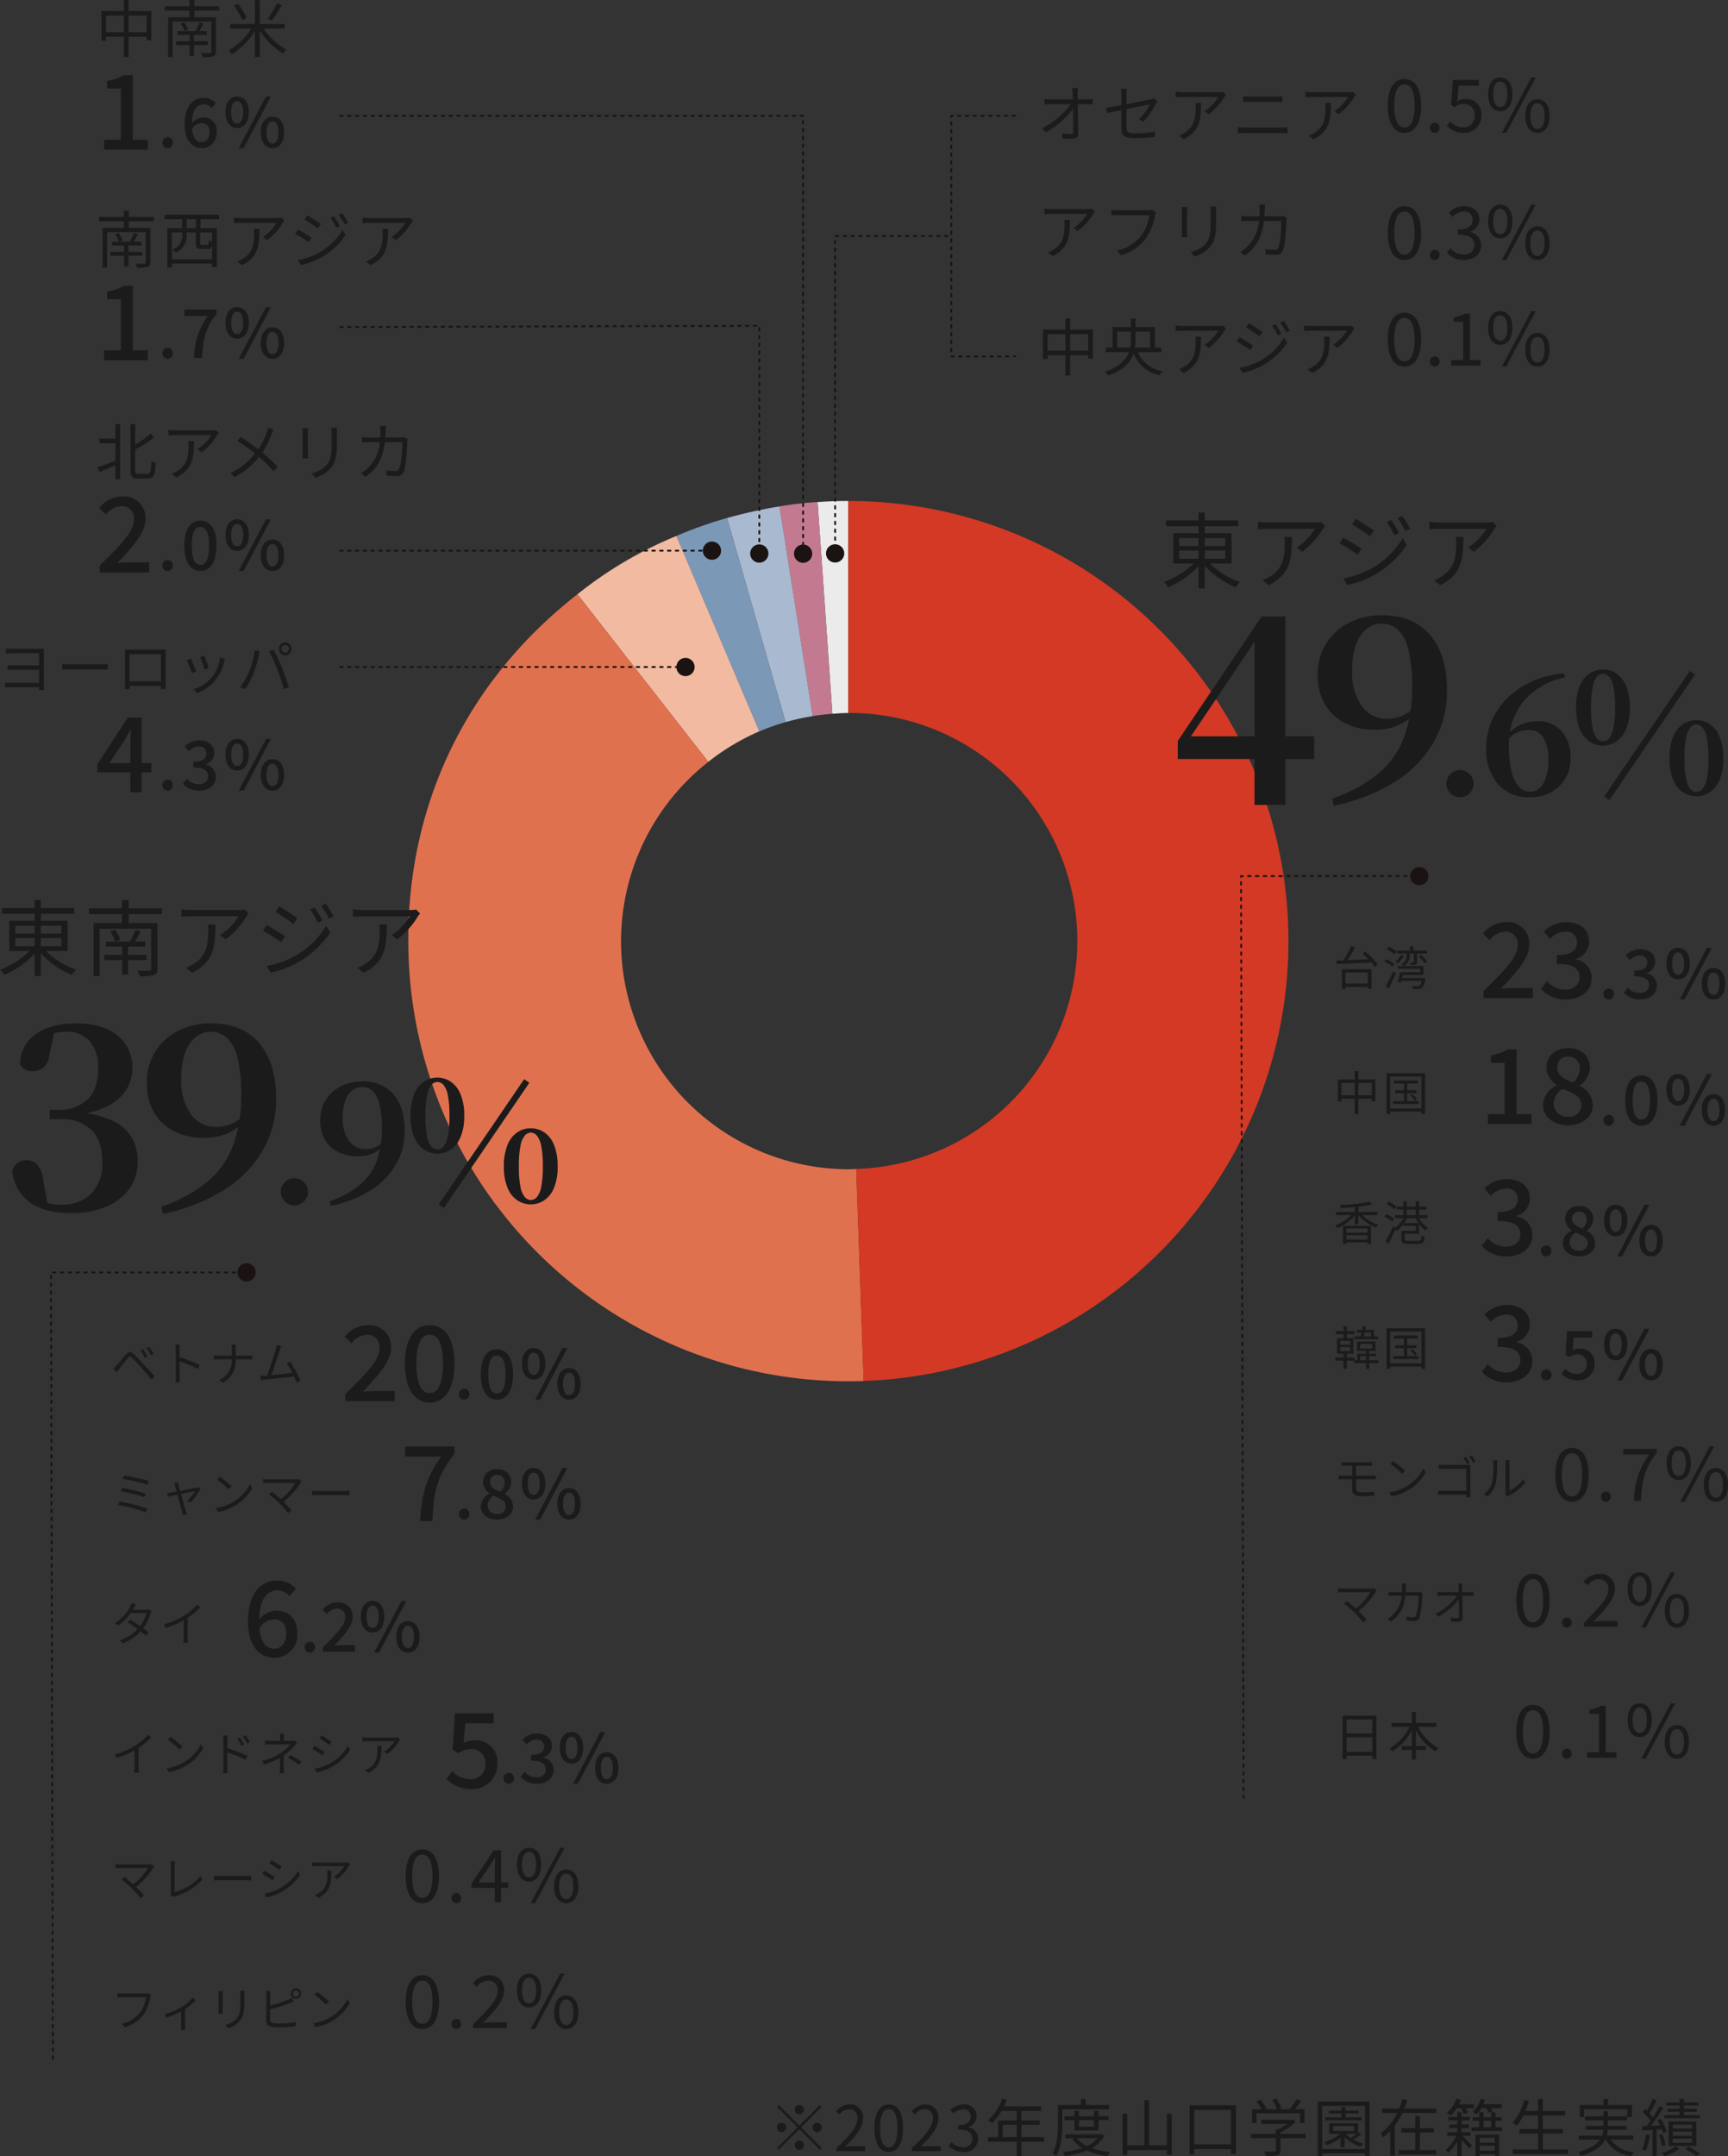 <svg xmlns="http://www.w3.org/2000/svg" width="332.176" height="414.318" viewBox="0 0 332.176 414.318">
  <rect x="0" y="0" width="332.176" height="414.318" fill="#333333" stroke="none"/>
  <g id="student04" transform="translate(19935.296 -5106.642)">
    <path id="パス_162799" data-name="パス 162799" d="M249.331,219.03c-.186,0-1.289.01-1.476.012-.561.01-.917.019-1.476.039-.934.034-2.015.09-2.949.155l2.845,40.688c1.014-.073,2.025-.15,3.055-.152Z" transform="translate(-20021.559 4983.875)" fill="#ebebeb"/>
    <path id="パス_162800" data-name="パス 162800" d="M250.578,259.8l-2.845-40.688a69.747,69.747,0,0,0-7.332.835l6.384,40.3c1.248-.2,2.511-.356,3.793-.45" transform="translate(-20025.859 4983.998)" fill="#c37a91"/>
    <path id="パス_162801" data-name="パス 162801" d="M252.7,259.765l-6.384-40.3a91.96,91.96,0,0,0-10.08,2.235l11.246,39.22a43.222,43.222,0,0,1,5.218-1.152" transform="translate(-20031.771 4984.487)" fill="#a9b9cf"/>
    <path id="パス_162802" data-name="パス 162802" d="M253.19,259.605l-11.246-39.22a78.3,78.3,0,0,0-9.734,3.447l15.942,37.553a43.448,43.448,0,0,1,5.039-1.78" transform="translate(-20037.482 4985.799)" fill="#7b98b7"/>
    <path id="パス_162803" data-name="パス 162803" d="M259.31,259.361,243.371,221.81a77.849,77.849,0,0,0-19.026,11.205l25.163,32.2a43.8,43.8,0,0,1,9.8-5.857" transform="translate(-20048.643 4987.82)" fill="#f2baa1"/>
    <path id="パス_162804" data-name="パス 162804" d="M295.648,336.931a43.812,43.812,0,0,1-27.069-78.285l-25.163-32.2c-21.936,17.139-33.424,41.775-32.454,69.6a84.577,84.577,0,0,0,87.478,81.573l-1.425-40.751c-.457.014-.9.07-1.367.07" transform="translate(-20067.715 4994.395)" fill="#e0714f"/>
    <path id="パス_162805" data-name="パス 162805" d="M245.87,219.031v40.742c.053,0,.106-.01.162-.01a43.819,43.819,0,0,1,1.367,87.618l1.422,40.749a84.575,84.575,0,0,0-2.951-169.1" transform="translate(-20018.098 4983.877)" fill="#d33924"/>
    <path id="パス_168541" data-name="パス 168541" d="M3.648-6.064H7.36v1.552H3.648Zm0-2.4H7.36v1.52H3.648Zm8.848,0v1.52H8.56v-1.52Zm0,3.952H8.56V-6.064H12.5Zm1.2.928V-9.408H8.56v-1.344h6.416v-1.12H8.56v-1.5H7.36v1.5H1.1v1.12H7.36v1.344H2.5v5.824H6.368A15.442,15.442,0,0,1,.7-.016a4.894,4.894,0,0,1,.832.992A16.758,16.758,0,0,0,7.36-3.088v4.3h1.2V-3.136a16.955,16.955,0,0,0,5.952,4.144,3.963,3.963,0,0,1,.832-1.024A15.47,15.47,0,0,1,9.568-3.584ZM21.888-7.36a8.145,8.145,0,0,1,.976,1.936l.976-.352a7.449,7.449,0,0,0-1.008-1.872ZM28.9-1.84v-.992H25.328V-4.448h3.3v-.976H26.688c.368-.56.736-1.28,1.088-1.952l-1.024-.288a17.075,17.075,0,0,1-1.1,2.24h-4.56v.976h3.1v1.616h-3.44v.992h3.44V.912h1.136V-1.84Zm2.912-8.832v-1.12H25.44v-1.584h-1.3v1.584h-6.32v1.12h6.32v1.7H18.688V1.216h1.168V-7.872h9.9V-.16c0,.256-.08.336-.368.352C29.12.208,28.144.208,27.136.16a5.568,5.568,0,0,1,.432,1.072,9.579,9.579,0,0,0,2.7-.192c.512-.176.688-.5.688-1.2V-8.976H25.44v-1.7ZM48.5-10.816l-.784-.752a7.9,7.9,0,0,1-1.12.1H37.408a13.578,13.578,0,0,1-1.824-.144v1.456a17.878,17.878,0,0,1,1.824-.1h9.12a10.869,10.869,0,0,1-3.5,3.584l1.056.848a15.426,15.426,0,0,0,3.984-4.416C48.176-10.416,48.384-10.656,48.5-10.816ZM42.112-8.7h-1.44a9.619,9.619,0,0,1,.064,1.152c0,2.672-.352,4.944-2.832,6.464a5.511,5.511,0,0,1-1.44.72l1.184.96C41.728-1.44,42.112-4.368,42.112-8.7Zm19.1-3.232-.88.368A17.891,17.891,0,0,1,61.792-9.04l.912-.416A23.624,23.624,0,0,0,61.216-11.936Zm2.1-.768-.9.384a17.4,17.4,0,0,1,1.52,2.48l.912-.416A23.071,23.071,0,0,0,63.312-12.7Zm-8.928.528-.72,1.072c.928.544,2.672,1.7,3.44,2.288l.752-1.1C57.168-10.416,55.328-11.648,54.384-12.176Zm-2.4,11.44L52.72.56a19.106,19.106,0,0,0,5.3-1.984,18.83,18.83,0,0,0,6.16-5.712l-.768-1.328a16.354,16.354,0,0,1-6.064,5.872A17.512,17.512,0,0,1,51.984-.736Zm-.016-7.84-.72,1.088a35.349,35.349,0,0,1,3.5,2.192l.72-1.12C54.784-6.912,52.912-8.064,51.968-8.576Zm29.488-2.24-.784-.752a7.9,7.9,0,0,1-1.12.1H70.368a13.578,13.578,0,0,1-1.824-.144v1.456a17.878,17.878,0,0,1,1.824-.1h9.12a10.869,10.869,0,0,1-3.5,3.584l1.056.848a15.426,15.426,0,0,0,3.984-4.416C81.136-10.416,81.344-10.656,81.456-10.816ZM75.072-8.7h-1.44A9.618,9.618,0,0,1,73.7-7.552c0,2.672-.352,4.944-2.832,6.464a5.511,5.511,0,0,1-1.44.72l1.184.96C74.688-1.44,75.072-4.368,75.072-8.7Z" transform="translate(-19936 5292.98)" fill="#1b1b1b"/>
    <path id="パス_168542" data-name="パス 168542" d="M13.671.784q-5.145,0-7.987-2.132a8.319,8.319,0,0,1-3.283-6A2.665,2.665,0,0,1,3.5-8.894a3.085,3.085,0,0,1,1.641-.465A2.737,2.737,0,0,1,7.2-8.55,5.513,5.513,0,0,1,8.33-5.635l.882,4.9-2.2-1.372a14.314,14.314,0,0,0,2.18.931,7.834,7.834,0,0,0,2.425.343,8.015,8.015,0,0,0,6-2.131,8.371,8.371,0,0,0,2.083-6.1q0-4.018-2.058-6.1a8.11,8.11,0,0,0-6.027-2.082H9.6v-1.813h1.764a7.647,7.647,0,0,0,5.463-1.96q2.083-1.96,2.083-5.929A7.712,7.712,0,0,0,17.3-32.242a5.85,5.85,0,0,0-4.606-1.813A13.306,13.306,0,0,0,7.84-32.928l2.646-1.127-.98,4.7a3.511,3.511,0,0,1-1.152,2.229,3.308,3.308,0,0,1-2.082.661A2.949,2.949,0,0,1,4.851-26.8a2.3,2.3,0,0,1-.98-1.029,7.261,7.261,0,0,1,1.641-4.483,8.658,8.658,0,0,1,3.871-2.548,15.8,15.8,0,0,1,5.12-.809q5.439,0,8.208,2.4A7.8,7.8,0,0,1,25.48-27.1a7.85,7.85,0,0,1-1.2,4.263,9.022,9.022,0,0,1-3.773,3.185,20.1,20.1,0,0,1-6.738,1.715v-.686a20.661,20.661,0,0,1,7.448,1.445,8.734,8.734,0,0,1,4.043,3.283,8.848,8.848,0,0,1,1.25,4.728,8.84,8.84,0,0,1-1.568,5.219A10.284,10.284,0,0,1,20.507-.465,17.029,17.029,0,0,1,13.671.784ZM31.36.931,31.066-.441a28.441,28.441,0,0,0,8.771-4.728A16.748,16.748,0,0,0,44.811-12.1a26.839,26.839,0,0,0,1.592-9.7,29.541,29.541,0,0,0-.711-7.252A7.543,7.543,0,0,0,43.659-32.9a4.493,4.493,0,0,0-3.038-1.152,4.727,4.727,0,0,0-2.866.956,6.483,6.483,0,0,0-2.083,2.964,14.323,14.323,0,0,0-.784,5.145A11.028,11.028,0,0,0,36.725-18.2,5.817,5.817,0,0,0,41.6-15.778a7.082,7.082,0,0,0,3.063-.637,10.167,10.167,0,0,0,2.671-1.911l.833.392h-.294a9.409,9.409,0,0,1-3.406,3.062,11,11,0,0,1-5.366,1.2,12.123,12.123,0,0,1-5.586-1.25,9.3,9.3,0,0,1-3.847-3.6,10.943,10.943,0,0,1-1.4-5.684,10.945,10.945,0,0,1,1.691-6.149A11.145,11.145,0,0,1,34.447-34.3a13.7,13.7,0,0,1,6.125-1.372q6.027,0,9.285,3.8t3.258,10.706A19.474,19.474,0,0,1,50.47-11.123a22.209,22.209,0,0,1-7.521,7.571A35.391,35.391,0,0,1,31.36.931Z" transform="translate(-19935.336 5338.953)" fill="#1b1b1b"/>
    <path id="パス_168543" data-name="パス 168543" d="M5.376.512A2.514,2.514,0,0,1,3.5-.256,2.518,2.518,0,0,1,2.752-2.08,2.572,2.572,0,0,1,3.5-3.92,2.488,2.488,0,0,1,5.376-4.7a2.452,2.452,0,0,1,1.84.784,2.572,2.572,0,0,1,.752,1.84A2.518,2.518,0,0,1,7.216-.256,2.476,2.476,0,0,1,5.376.512Zm6.976.1-.192-.9a18.573,18.573,0,0,0,5.728-3.088A10.937,10.937,0,0,0,21.136-7.9a17.527,17.527,0,0,0,1.04-6.336,19.292,19.292,0,0,0-.464-4.736,4.926,4.926,0,0,0-1.328-2.512A2.934,2.934,0,0,0,18.4-22.24a3.087,3.087,0,0,0-1.872.624,4.234,4.234,0,0,0-1.36,1.936,9.354,9.354,0,0,0-.512,3.36,7.2,7.2,0,0,0,1.2,4.432A3.8,3.8,0,0,0,19.04-10.3a4.625,4.625,0,0,0,2-.416,6.64,6.64,0,0,0,1.744-1.248l.544.256h-.192a6.145,6.145,0,0,1-2.224,2,7.181,7.181,0,0,1-3.5.784,7.917,7.917,0,0,1-3.648-.816A6.07,6.07,0,0,1,11.248-12.1a7.146,7.146,0,0,1-.912-3.712,7.148,7.148,0,0,1,1.1-4.016A7.279,7.279,0,0,1,14.368-22.4a8.948,8.948,0,0,1,4-.9,7.554,7.554,0,0,1,6.064,2.48q2.128,2.48,2.128,6.992a12.718,12.718,0,0,1-1.728,6.56A14.5,14.5,0,0,1,19.92-2.32,23.112,23.112,0,0,1,12.352.608ZM32.832-9.408a4.564,4.564,0,0,1-2.528-.768,5.321,5.321,0,0,1-1.9-2.368,10.221,10.221,0,0,1-.72-4.16A10.456,10.456,0,0,1,28.4-20.9a5.2,5.2,0,0,1,1.9-2.384,4.633,4.633,0,0,1,2.528-.752,4.608,4.608,0,0,1,2.544.752,5.336,5.336,0,0,1,1.9,2.384,10.255,10.255,0,0,1,.736,4.192,10.024,10.024,0,0,1-.736,4.16,5.467,5.467,0,0,1-1.9,2.368A4.539,4.539,0,0,1,32.832-9.408Zm0-.832A1.6,1.6,0,0,0,34-10.784a4.186,4.186,0,0,0,.848-1.952,18.923,18.923,0,0,0,.32-3.968,19.126,19.126,0,0,0-.32-4A4.186,4.186,0,0,0,34-22.656a1.6,1.6,0,0,0-1.168-.544,1.521,1.521,0,0,0-1.12.544A4.311,4.311,0,0,0,30.88-20.7a19.126,19.126,0,0,0-.32,4,19.164,19.164,0,0,0,.32,3.984,4.2,4.2,0,0,0,.832,1.952A1.539,1.539,0,0,0,32.832-10.24ZM50.816.32a4.686,4.686,0,0,1-2.56-.752,5.206,5.206,0,0,1-1.9-2.368,10.338,10.338,0,0,1-.72-4.176,10.456,10.456,0,0,1,.72-4.192,5.2,5.2,0,0,1,1.9-2.384,4.686,4.686,0,0,1,2.56-.752,4.633,4.633,0,0,1,2.528.752,5.2,5.2,0,0,1,1.9,2.384,10.456,10.456,0,0,1,.72,4.192,10.338,10.338,0,0,1-.72,4.176,5.206,5.206,0,0,1-1.9,2.368A4.633,4.633,0,0,1,50.816.32Zm0-.832a1.57,1.57,0,0,0,1.136-.544A4.186,4.186,0,0,0,52.8-3.008a18.923,18.923,0,0,0,.32-3.968,18.923,18.923,0,0,0-.32-3.968,4.314,4.314,0,0,0-.848-1.968,1.552,1.552,0,0,0-1.136-.56,1.57,1.57,0,0,0-1.136.544,4.186,4.186,0,0,0-.848,1.952,19.126,19.126,0,0,0-.32,4,18.923,18.923,0,0,0,.32,3.968,4.186,4.186,0,0,0,.848,1.952A1.57,1.57,0,0,0,50.816-.512ZM34.08,1.056l-.992-.7,16.448-24.1.992.7Z" transform="translate(-19884.066 5337.75)" fill="#1b1b1b"/>
    <path id="パス_168539" data-name="パス 168539" d="M1.837-7.722V-6.8c.253-.011,1.034-.033,1.386-.033H8.206v2.354H3.355a11.415,11.415,0,0,1-1.2-.055v.9c.264,0,.737-.011,1.21-.011h4.84v2.508H2.783c-.473,0-.88-.022-1.1-.044v.935c.22-.022.671-.044,1.111-.044H8.206c0,.231,0,.429-.011.561h.946c0-.187-.011-.429-.011-.66V-7.029c0-.275,0-.506.011-.66-.187.011-.473.022-.781.022H3.223C2.871-7.667,2.1-7.689,1.837-7.722ZM12.672-4.763v1.078c.341-.033.924-.055,1.529-.055H20.24c.495,0,.957.044,1.177.055V-4.763c-.242.022-.638.055-1.188.055H14.2C13.585-4.708,13-4.741,12.672-4.763ZM24.706-7.535c.022.264.022.605.022.858v5.412c0,.385-.022,1.2-.033,1.342h.946c-.011-.088-.011-.352-.022-.638h6.006c0,.3-.011.561-.011.638h.946c-.011-.121-.022-.979-.022-1.331V-6.677c0-.275,0-.583.022-.858-.33.022-.726.022-.968.022H25.685C25.432-7.513,25.135-7.524,24.706-7.535Zm.913.891h6.017v5.225H25.619Zm14.344.308-.8.275a20.734,20.734,0,0,1,.858,2.387l.814-.286C40.689-4.444,40.15-5.9,39.963-6.336Zm3.982.616L43-6.017a7.543,7.543,0,0,1-1.518,3.762A7.407,7.407,0,0,1,37.906.088l.726.737a8.382,8.382,0,0,0,3.586-2.618A8.622,8.622,0,0,0,43.78-5.17C43.824-5.313,43.868-5.489,43.945-5.72Zm-6.534-.066-.814.319a19.675,19.675,0,0,1,.979,2.475l.836-.308C38.2-3.872,37.631-5.313,37.411-5.786Zm17.4-1.881a.728.728,0,0,1,.726-.737.735.735,0,0,1,.726.737.732.732,0,0,1-.726.726A.725.725,0,0,1,54.813-7.667Zm-.506,0a1.23,1.23,0,0,0,1.232,1.232,1.237,1.237,0,0,0,1.232-1.232A1.247,1.247,0,0,0,55.539-8.91,1.239,1.239,0,0,0,54.307-7.667ZM48.6-3.311A14.448,14.448,0,0,1,46.9-.319l.935.4a15.953,15.953,0,0,0,1.617-3.025,24.12,24.12,0,0,0,1-3.443c.044-.231.132-.55.2-.792l-.979-.209A16.767,16.767,0,0,1,48.6-3.311Zm5.412-.418A32.964,32.964,0,0,1,55.253.055l.979-.319c-.286-.99-.869-2.673-1.32-3.762A35.561,35.561,0,0,0,53.306-7.5l-.891.3A28.13,28.13,0,0,1,54.01-3.729Z" transform="translate(-19936 5238.99)" fill="#1b1b1b"/>
    <path id="パス_168538" data-name="パス 168538" d="M2.72-5.58l2.9-4.36c.42-.74.82-1.42,1.18-2.14h.08c-.04.8-.1,2.08-.1,2.88v3.62ZM6.78,0H8.94V-3.8H10.8V-5.58H8.94v-8.74H6.26L.4-5.34V-3.8H6.78Z" transform="translate(-19917 5258.861)" fill="#1b1b1b"/>
    <path id="パス_168540" data-name="パス 168540" d="M1.937.169a1,1,0,0,0,1-1.04,1.01,1.01,0,0,0-1-1.066,1.01,1.01,0,0,0-1,1.066A1,1,0,0,0,1.937.169Zm6.071,0c1.755,0,3.2-.988,3.2-2.665A2.388,2.388,0,0,0,9.23-4.836V-4.9a2.243,2.243,0,0,0,1.651-2.171c0-1.534-1.209-2.418-2.925-2.418A3.986,3.986,0,0,0,5.213-8.32l.78.936A2.7,2.7,0,0,1,7.9-8.294,1.3,1.3,0,0,1,9.373-6.955c0,.9-.624,1.586-2.509,1.586v1.105c2.158,0,2.834.663,2.834,1.69,0,.936-.741,1.521-1.82,1.521A3.092,3.092,0,0,1,5.616-2.106l-.728.962A3.971,3.971,0,0,0,8.008.169Zm7.28-3.861c1.339,0,2.249-1.118,2.249-3.042s-.91-3.016-2.249-3.016-2.236,1.092-2.236,3.016S13.949-3.692,15.288-3.692Zm0-.884c-.663,0-1.144-.689-1.144-2.158s.481-2.132,1.144-2.132,1.157.65,1.157,2.132S15.964-4.576,15.288-4.576Zm.3,4.745h.949L21.775-9.75h-.949Zm6.5,0c1.326,0,2.236-1.1,2.236-3.029s-.91-3.016-2.236-3.016S19.838-4.784,19.838-2.86,20.748.169,22.087.169Zm0-.871c-.676,0-1.144-.689-1.144-2.158s.468-2.132,1.144-2.132,1.144.65,1.144,2.132S22.75-.7,22.087-.7Z" transform="translate(-19905 5258.398)" fill="#1b1b1b"/>
    <line id="線_365" data-name="線 365" x2="66.404" transform="translate(-19869.904 5234.811)" fill="none" stroke="#1a1311" stroke-linecap="round" stroke-linejoin="round" stroke-width="0.35" stroke-dasharray="0.5 1"/>
    <path id="パス_162806" data-name="パス 162806" d="M235.122,235a1.751,1.751,0,1,0-1.751-1.751A1.751,1.751,0,0,0,235.122,235" transform="translate(-20038.645 5001.564)" fill="#1a1311"/>
    <path id="パス_168536" data-name="パス 168536" d="M3.888-7.008H.816v.876H3.888v3.36C2.6-2.28,1.32-1.776.444-1.5l.42.9c.864-.36,1.944-.816,3.024-1.284V.8h.9V-9.816h-.9ZM8.316-.228c-.516,0-.624-.12-.624-.744V-4.92a28.937,28.937,0,0,0,3.624-2.3l-.66-.768A18.419,18.419,0,0,1,7.692-5.844V-9.8h-.9v8.82C6.792.288,7.1.648,8.22.648h1.92c1.164,0,1.4-.78,1.512-2.952a2.457,2.457,0,0,1-.852-.42c-.084,1.98-.168,2.5-.72,2.5ZM23.772-8.112l-.588-.564a5.926,5.926,0,0,1-.84.072H15.456a10.183,10.183,0,0,1-1.368-.108V-7.62a13.409,13.409,0,0,1,1.368-.072H22.3A8.152,8.152,0,0,1,19.668-5l.792.636A11.57,11.57,0,0,0,23.448-7.68C23.532-7.812,23.688-7.992,23.772-8.112ZM18.984-6.528H17.9a7.214,7.214,0,0,1,.048.864c0,2-.264,3.708-2.124,4.848a4.133,4.133,0,0,1-1.08.54l.888.72C18.7-1.08,18.984-3.276,18.984-6.528ZM34.32-8.736l-1.1-.384a6.884,6.884,0,0,1-.24.888,13.425,13.425,0,0,1-1.632,3.276C30.4-5.688,29-6.672,27.972-7.332l-.624.756a37.542,37.542,0,0,1,3.384,2.424A13.323,13.323,0,0,1,25.968-.384L26.8.372A15.288,15.288,0,0,0,31.5-3.5a26.763,26.763,0,0,1,2.832,2.76l.756-.828A30.031,30.031,0,0,0,32.124-4.32a16.716,16.716,0,0,0,1.8-3.54A6.475,6.475,0,0,1,34.32-8.736Zm12.192-.372H45.384a8.609,8.609,0,0,1,.06,1.044v1.9c0,2.268-.144,3.24-1,4.236a5.5,5.5,0,0,1-2.868,1.6l.78.828A6.409,6.409,0,0,0,45.216-1.26c.864-1.032,1.26-1.98,1.26-4.86V-8.064C46.476-8.472,46.488-8.808,46.512-9.108Zm-5.568.1H39.852c.024.228.048.648.048.864v4a7.864,7.864,0,0,1-.06.924h1.1c-.024-.216-.048-.612-.048-.912V-8.148C40.9-8.436,40.92-8.784,40.944-9.012ZM55.9-9.444H54.768a7.275,7.275,0,0,1,.084,1c0,.432-.024.84-.048,1.224H52.692A12.56,12.56,0,0,1,51.324-7.3v1.02a12.8,12.8,0,0,1,1.38-.048H54.72a7.716,7.716,0,0,1-2.376,5.052,5.914,5.914,0,0,1-1.236.888l.876.708c2-1.38,3.252-3.2,3.684-6.648h3.36c0,1.284-.156,4.236-.612,5.148a.65.65,0,0,1-.7.4,14.6,14.6,0,0,1-1.788-.132l.12,1c.624.036,1.32.084,1.932.084a1.245,1.245,0,0,0,1.284-.732c.54-1.152.684-4.644.732-5.8a3.753,3.753,0,0,1,.06-.588l-.672-.336a4.325,4.325,0,0,1-.768.06H55.764c.024-.4.048-.8.06-1.236C55.836-8.748,55.86-9.168,55.9-9.444Z" transform="translate(-19917 5197.94)" fill="#1b1b1b"/>
    <path id="パス_168535" data-name="パス 168535" d="M.88,0h9.5V-1.96H6.64c-.72,0-1.66.06-2.4.14,3.06-3.2,5.44-5.84,5.44-8.46A4.116,4.116,0,0,0,5.24-14.6,5.776,5.776,0,0,0,.76-12.4l1.3,1.28a3.992,3.992,0,0,1,2.9-1.64,2.331,2.331,0,0,1,2.5,2.6c0,2.24-2.48,4.8-6.58,8.82Z" transform="translate(-19917 5216.656)" fill="#1b1b1b"/>
    <path id="パス_168537" data-name="パス 168537" d="M1.937.169a1,1,0,0,0,1-1.04,1.01,1.01,0,0,0-1-1.066,1.01,1.01,0,0,0-1,1.066A1,1,0,0,0,1.937.169Zm6.292,0c1.911,0,3.094-1.729,3.094-4.862s-1.183-4.8-3.094-4.8-3.094,1.664-3.094,4.8S6.331.169,8.229.169Zm0-1.183c-.975,0-1.664-1-1.664-3.679s.689-3.614,1.664-3.614,1.664.936,1.664,3.614S9.2-1.014,8.229-1.014Zm7.059-2.678c1.339,0,2.249-1.118,2.249-3.042s-.91-3.016-2.249-3.016-2.236,1.092-2.236,3.016S13.949-3.692,15.288-3.692Zm0-.884c-.663,0-1.144-.689-1.144-2.158s.481-2.132,1.144-2.132,1.157.65,1.157,2.132S15.964-4.576,15.288-4.576Zm.3,4.745h.949L21.775-9.75h-.949Zm6.5,0c1.326,0,2.236-1.1,2.236-3.029s-.91-3.016-2.236-3.016S19.838-4.784,19.838-2.86,20.748.169,22.087.169Zm0-.871c-.676,0-1.144-.689-1.144-2.158s.468-2.132,1.144-2.132,1.144.65,1.144,2.132S22.75-.7,22.087-.7Z" transform="translate(-19905 5216.193)" fill="#1b1b1b"/>
    <path id="パス_168532" data-name="パス 168532" d="M3.816-5.52a6.109,6.109,0,0,1,.732,1.452l.732-.264a5.587,5.587,0,0,0-.756-1.4ZM9.072-1.38v-.744H6.4V-3.336H8.868v-.732H7.416c.276-.42.552-.96.816-1.464l-.768-.216a12.806,12.806,0,0,1-.828,1.68H3.216v.732H5.544v1.212H2.964v.744h2.58V.684H6.4V-1.38ZM11.256-8v-.84H6.48v-1.188H5.508v1.188H.768V-8h4.74v1.272H1.416V.912h.876V-5.9H9.72V-.12c0,.192-.06.252-.276.264S8.508.156,7.752.12a4.176,4.176,0,0,1,.324.8A7.185,7.185,0,0,0,10.1.78c.384-.132.516-.372.516-.9V-6.732H6.48V-8Zm8.1,1.332H17.592V-8.4h1.764Zm3.132,2.58a2.411,2.411,0,0,1-.636-.288c-.024.8-.072.912-.336.912h-.96c-.312,0-.36-.036-.36-.3V-5.844h2.292ZM14.736-.7V-5.844h2.016v.552a2.838,2.838,0,0,1-1.92,2.736,2.651,2.651,0,0,1,.624.588A3.476,3.476,0,0,0,17.592-5.28v-.564h1.764v2.076c0,.864.192,1.092,1.08,1.092h1.188a.755.755,0,0,0,.864-.6V-.7ZM23.82-8.4v-.852H13.356V-8.4h3.36v1.728H13.872V.864h.864V.132h7.752V.816h.9V-6.672H20.244V-8.4Zm12.552.288-.588-.564a5.926,5.926,0,0,1-.84.072H28.056a10.183,10.183,0,0,1-1.368-.108V-7.62a13.409,13.409,0,0,1,1.368-.072H34.9A8.152,8.152,0,0,1,32.268-5l.792.636A11.57,11.57,0,0,0,36.048-7.68C36.132-7.812,36.288-7.992,36.372-8.112ZM31.584-6.528H30.5a7.214,7.214,0,0,1,.048.864c0,2-.264,3.708-2.124,4.848a4.133,4.133,0,0,1-1.08.54l.888.72C31.3-1.08,31.584-3.276,31.584-6.528ZM45.912-8.952l-.66.276a13.418,13.418,0,0,1,1.092,1.9l.684-.312A17.718,17.718,0,0,0,45.912-8.952Zm1.572-.576-.672.288a13.047,13.047,0,0,1,1.14,1.86l.684-.312A17.3,17.3,0,0,0,47.484-9.528Zm-6.7.4-.54.8c.7.408,2,1.272,2.58,1.716l.564-.828C42.876-7.812,41.5-8.736,40.788-9.132Zm-1.8,8.58L39.54.42a14.329,14.329,0,0,0,3.972-1.488,14.123,14.123,0,0,0,4.62-4.284l-.576-1a12.266,12.266,0,0,1-4.548,4.4A13.134,13.134,0,0,1,38.988-.552Zm-.012-5.88-.54.816a26.512,26.512,0,0,1,2.628,1.644l.54-.84C41.088-5.184,39.684-6.048,38.976-6.432Zm22.116-1.68L60.5-8.676a5.926,5.926,0,0,1-.84.072H52.776a10.183,10.183,0,0,1-1.368-.108V-7.62a13.409,13.409,0,0,1,1.368-.072h6.84A8.152,8.152,0,0,1,56.988-5l.792.636A11.57,11.57,0,0,0,60.768-7.68C60.852-7.812,61.008-7.992,61.092-8.112ZM56.3-6.528h-1.08a7.214,7.214,0,0,1,.048.864c0,2-.264,3.708-2.124,4.848a4.133,4.133,0,0,1-1.08.54l.888.72C56.016-1.08,56.3-3.276,56.3-6.528Z" transform="translate(-19917 5157.159)" fill="#1b1b1b"/>
    <path id="パス_168534" data-name="パス 168534" d="M1.72,0h8.4V-1.9H7.24V-14.32H5.5A8.666,8.666,0,0,1,2.3-13.2v1.46H4.94V-1.9H1.72Z" transform="translate(-19917 5175.875)" fill="#1b1b1b"/>
    <path id="パス_168533" data-name="パス 168533" d="M1.937.169a1,1,0,0,0,1-1.04,1.01,1.01,0,0,0-1-1.066,1.01,1.01,0,0,0-1,1.066A1,1,0,0,0,1.937.169ZM7.033,0H8.567c.156-3.627.559-5.655,2.756-8.4v-.91H5.161v1.261h4.5A13.431,13.431,0,0,0,7.033,0Zm8.255-3.692c1.339,0,2.249-1.118,2.249-3.042s-.91-3.016-2.249-3.016-2.236,1.092-2.236,3.016S13.949-3.692,15.288-3.692Zm0-.884c-.663,0-1.144-.689-1.144-2.158s.481-2.132,1.144-2.132,1.157.65,1.157,2.132S15.964-4.576,15.288-4.576Zm.3,4.745h.949L21.775-9.75h-.949Zm6.5,0c1.326,0,2.236-1.1,2.236-3.029s-.91-3.016-2.236-3.016S19.838-4.784,19.838-2.86,20.748.169,22.087.169Zm0-.871c-.676,0-1.144-.689-1.144-2.158s.468-2.132,1.144-2.132,1.144.65,1.144,2.132S22.75-.7,22.087-.7Z" transform="translate(-19905 5175.412)" fill="#1b1b1b"/>
    <line id="線_366" data-name="線 366" x2="71.56" transform="translate(-19869.904 5212.455)" fill="none" stroke="#1a1311" stroke-linecap="round" stroke-linejoin="round" stroke-width="0.35" stroke-dasharray="0.5 1"/>
    <path id="パス_162807" data-name="パス 162807" d="M236.064,225.757a1.751,1.751,0,1,0-1.751-1.751,1.751,1.751,0,0,0,1.751,1.751" transform="translate(-20034.498 4988.451)" fill="#1a1311"/>
    <path id="パス_162808" data-name="パス 162808" d="M205.492,205.362l80.571-.249V248.97" transform="translate(-20075.396 4964.127)" fill="none" stroke="#1a1311" stroke-linecap="round" stroke-linejoin="round" stroke-width="0.35" stroke-dasharray="0.5 1"/>
    <path id="パス_162809" data-name="パス 162809" d="M238.075,224.234a1.751,1.751,0,1,0,1.751-1.751,1.751,1.751,0,0,0-1.751,1.751" transform="translate(-20029.16 4988.775)" fill="#1a1311"/>
    <path id="パス_168529" data-name="パス 168529" d="M6.432-3.852v-3.18H9.876v3.18Zm-4.356,0v-3.18H5.508v3.18ZM6.432-7.908v-2.136H5.508v2.136H1.2v5.676h.876v-.744H5.508V.912h.924V-2.976H9.876v.684h.912V-7.908ZM16.416-5.52a6.109,6.109,0,0,1,.732,1.452l.732-.264a5.587,5.587,0,0,0-.756-1.4Zm5.256,4.14v-.744H19V-3.336h2.472v-.732H20.016c.276-.42.552-.96.816-1.464l-.768-.216a12.806,12.806,0,0,1-.828,1.68h-3.42v.732h2.328v1.212h-2.58v.744h2.58V.684H19V-1.38ZM23.856-8v-.84H19.08v-1.188h-.972v1.188h-4.74V-8h4.74v1.272H14.016V.912h.876V-5.9H22.32V-.12c0,.192-.06.252-.276.264S21.108.156,20.352.12a4.176,4.176,0,0,1,.324.8A7.185,7.185,0,0,0,22.7.78c.384-.132.516-.372.516-.9V-6.732H19.08V-8ZM34.932-9.432a17.357,17.357,0,0,1-1.752,3l.768.348a26.444,26.444,0,0,0,1.944-2.964Zm-5.8,2.868a12.067,12.067,0,0,0-1.692-2.76l-.8.336A11.836,11.836,0,0,1,28.272-6.18Zm7.308,2v-.876h-4.8V-10.02H30.72v4.584H25.944v.876h4.068A12.539,12.539,0,0,1,25.68-.372a5.344,5.344,0,0,1,.636.744,14.279,14.279,0,0,0,4.4-4.512V.924h.924V-4.164A15,15,0,0,0,36.084.264,4.116,4.116,0,0,1,36.756-.5,12.944,12.944,0,0,1,32.364-4.56Z" transform="translate(-19917 5116.686)" fill="#1b1b1b"/>
    <path id="パス_168530" data-name="パス 168530" d="M1.72,0h8.4V-1.9H7.24V-14.32H5.5A8.666,8.666,0,0,1,2.3-13.2v1.46H4.94V-1.9H1.72Z" transform="translate(-19917 5135.402)" fill="#1b1b1b"/>
    <path id="パス_168545" data-name="パス 168545" d="M-21.92,0h9.5V-1.96h-3.74c-.72,0-1.66.06-2.4.14,3.06-3.2,5.44-5.84,5.44-8.46a4.116,4.116,0,0,0-4.44-4.32,5.776,5.776,0,0,0-4.48,2.2l1.3,1.28a3.992,3.992,0,0,1,2.9-1.64,2.331,2.331,0,0,1,2.5,2.6c0,2.24-2.48,4.8-6.58,8.82ZM-5.7.26C-2.76.26-.94-2.4-.94-7.22c0-4.8-1.82-7.38-4.76-7.38-2.92,0-4.76,2.56-4.76,7.38S-8.62.26-5.7.26Zm0-1.82c-1.5,0-2.56-1.54-2.56-5.66s1.06-5.56,2.56-5.56,2.56,1.44,2.56,5.56S-4.2-1.56-5.7-1.56Z" transform="translate(-19847 5375.89)" fill="#1b1b1b"/>
    <path id="パス_168548" data-name="パス 168548" d="M-7.54,0h2.36c.24-5.58.86-8.7,4.24-12.92v-1.4h-9.48v1.94H-3.5C-6.28-8.5-7.28-5.2-7.54,0Z" transform="translate(-19847 5398.933)" fill="#1b1b1b"/>
    <path id="パス_168531" data-name="パス 168531" d="M1.937.169a1,1,0,0,0,1-1.04,1.01,1.01,0,0,0-1-1.066,1.01,1.01,0,0,0-1,1.066A1,1,0,0,0,1.937.169ZM8.4-4.641c1.014,0,1.586.637,1.586,1.781,0,1.183-.663,1.885-1.495,1.885-1.014,0-1.7-.806-1.859-2.535A2.231,2.231,0,0,1,8.4-4.641ZM8.5.169a2.863,2.863,0,0,0,2.86-3.029A2.542,2.542,0,0,0,8.671-5.733a2.9,2.9,0,0,0-2.08,1.118c.065-2.73,1.079-3.64,2.288-3.64a2.049,2.049,0,0,1,1.508.7l.819-.91A3.213,3.213,0,0,0,8.814-9.49C6.916-9.49,5.2-8.008,5.2-4.342,5.2-1.274,6.682.169,8.5.169Zm6.786-3.861c1.339,0,2.249-1.118,2.249-3.042s-.91-3.016-2.249-3.016-2.236,1.092-2.236,3.016S13.949-3.692,15.288-3.692Zm0-.884c-.663,0-1.144-.689-1.144-2.158s.481-2.132,1.144-2.132,1.157.65,1.157,2.132S15.964-4.576,15.288-4.576Zm.3,4.745h.949L21.775-9.75h-.949Zm6.5,0c1.326,0,2.236-1.1,2.236-3.029s-.91-3.016-2.236-3.016S19.838-4.784,19.838-2.86,20.748.169,22.087.169Zm0-.871c-.676,0-1.144-.689-1.144-2.158s.468-2.132,1.144-2.132,1.144.65,1.144,2.132S22.75-.7,22.087-.7Z" transform="translate(-19905 5134.939)" fill="#1b1b1b"/>
    <path id="パス_168546" data-name="パス 168546" d="M1.937.169a1,1,0,0,0,1-1.04,1.01,1.01,0,0,0-1-1.066,1.01,1.01,0,0,0-1,1.066A1,1,0,0,0,1.937.169Zm6.292,0c1.911,0,3.094-1.729,3.094-4.862s-1.183-4.8-3.094-4.8-3.094,1.664-3.094,4.8S6.331.169,8.229.169Zm0-1.183c-.975,0-1.664-1-1.664-3.679s.689-3.614,1.664-3.614,1.664.936,1.664,3.614S9.2-1.014,8.229-1.014Zm7.059-2.678c1.339,0,2.249-1.118,2.249-3.042s-.91-3.016-2.249-3.016-2.236,1.092-2.236,3.016S13.949-3.692,15.288-3.692Zm0-.884c-.663,0-1.144-.689-1.144-2.158s.481-2.132,1.144-2.132,1.157.65,1.157,2.132S15.964-4.576,15.288-4.576Zm.3,4.745h.949L21.775-9.75h-.949Zm6.5,0c1.326,0,2.236-1.1,2.236-3.029s-.91-3.016-2.236-3.016S19.838-4.784,19.838-2.86,20.748.169,22.087.169Zm0-.871c-.676,0-1.144-.689-1.144-2.158s.468-2.132,1.144-2.132,1.144.65,1.144,2.132S22.75-.7,22.087-.7Z" transform="translate(-19848 5375.427)" fill="#1b1b1b"/>
    <path id="パス_168547" data-name="パス 168547" d="M1.937.169a1,1,0,0,0,1-1.04,1.01,1.01,0,0,0-1-1.066,1.01,1.01,0,0,0-1,1.066A1,1,0,0,0,1.937.169Zm6.305,0c1.846,0,3.094-1.092,3.094-2.509a2.7,2.7,0,0,0-1.612-2.4V-4.81a2.881,2.881,0,0,0,1.261-2.184,2.455,2.455,0,0,0-2.7-2.5,2.487,2.487,0,0,0-2.73,2.444A2.647,2.647,0,0,0,6.838-4.875v.052A2.832,2.832,0,0,0,5.122-2.379C5.122-.9,6.448.169,8.242.169Zm.624-5.356C7.8-5.6,6.89-6.045,6.89-7.046A1.3,1.3,0,0,1,8.255-8.411,1.4,1.4,0,0,1,9.724-6.9,2.34,2.34,0,0,1,8.866-5.187ZM8.268-.91a1.675,1.675,0,0,1-1.82-1.612A2.322,2.322,0,0,1,7.566-4.394c1.3.533,2.353.91,2.353,2.015A1.474,1.474,0,0,1,8.268-.91Zm7.02-2.782c1.339,0,2.249-1.118,2.249-3.042s-.91-3.016-2.249-3.016-2.236,1.092-2.236,3.016S13.949-3.692,15.288-3.692Zm0-.884c-.663,0-1.144-.689-1.144-2.158s.481-2.132,1.144-2.132,1.157.65,1.157,2.132S15.964-4.576,15.288-4.576Zm.3,4.745h.949L21.775-9.75h-.949Zm6.5,0c1.326,0,2.236-1.1,2.236-3.029s-.91-3.016-2.236-3.016S19.838-4.784,19.838-2.86,20.748.169,22.087.169Zm0-.871c-.676,0-1.144-.689-1.144-2.158s.468-2.132,1.144-2.132,1.144.65,1.144,2.132S22.75-.7,22.087-.7Z" transform="translate(-19848 5398.47)" fill="#1b1b1b"/>
    <path id="パス_162810" data-name="パス 162810" d="M205.492,188.431h88.987v84.239" transform="translate(-20075.396 4940.453)" fill="none" stroke="#1a1311" stroke-linecap="round" stroke-linejoin="round" stroke-width="0.35" stroke-dasharray="0.5 1"/>
    <path id="パス_162811" data-name="パス 162811" d="M241.555,224.244a1.751,1.751,0,1,0,1.751-1.751,1.751,1.751,0,0,0-1.751,1.751" transform="translate(-20024.221 4988.79)" fill="#1a1311"/>
    <path id="パス_162812" data-name="パス 162812" d="M266.442,197.987H244.823v61.069" transform="translate(-20019.584 4954.015)" fill="none" stroke="#1a1311" stroke-linecap="round" stroke-linejoin="round" stroke-width="0.35" stroke-dasharray="0.5 1"/>
    <path id="パス_162813" data-name="パス 162813" d="M244.1,224.223a1.751,1.751,0,1,0,1.751-1.751,1.751,1.751,0,0,0-1.751,1.751" transform="translate(-20020.611 4988.76)" fill="#1a1311"/>
    <path id="パス_162814" data-name="パス 162814" d="M266.734,188.431H254.467v46.235h12.267" transform="translate(-20006.898 4940.453)" fill="none" stroke="#1a1311" stroke-linecap="round" stroke-linejoin="round" stroke-width="0.35" stroke-dasharray="0.5 1"/>
    <path id="パス_168587" data-name="パス 168587" d="M-173.64-7.08a.907.907,0,0,0,.9-.9.907.907,0,0,0-.9-.9.907.907,0,0,0-.9.9A.907.907,0,0,0-173.64-7.08Zm0,2.172-3.96-3.96-.348.348,3.96,3.96L-177.96-.588l.348.348,3.972-3.972,3.96,3.96.348-.348-3.96-3.96,3.96-3.96-.348-.348Zm-2.52.348a.907.907,0,0,0-.9-.9.907.907,0,0,0-.9.9.907.907,0,0,0,.9.9A.907.907,0,0,0-176.16-4.56Zm5.04,0a.907.907,0,0,0,.9.9.907.907,0,0,0,.9-.9.907.907,0,0,0-.9-.9A.907.907,0,0,0-171.12-4.56Zm-2.52,2.52a.907.907,0,0,0-.9.9.907.907,0,0,0,.9.9.907.907,0,0,0,.9-.9A.907.907,0,0,0-173.64-2.04ZM-166.512,0h5.532V-.948h-2.436c-.444,0-.984.048-1.44.084,2.064-1.956,3.444-3.744,3.444-5.5a2.413,2.413,0,0,0-2.556-2.6,3.364,3.364,0,0,0-2.592,1.3l.636.624a2.463,2.463,0,0,1,1.824-1.02,1.546,1.546,0,0,1,1.62,1.74c0,1.512-1.272,3.264-4.032,5.676Zm10.068.156c1.668,0,2.736-1.524,2.736-4.584s-1.068-4.536-2.736-4.536-2.748,1.476-2.748,4.536S-158.124.156-156.444.156Zm0-.876c-1.008,0-1.68-1.116-1.68-3.708,0-2.568.672-3.66,1.68-3.66s1.668,1.092,1.668,3.66C-154.776-1.836-155.448-.72-156.444-.72Zm4.452.72h5.532V-.948H-148.9c-.444,0-.984.048-1.44.084,2.064-1.956,3.444-3.744,3.444-5.5a2.413,2.413,0,0,0-2.556-2.6,3.364,3.364,0,0,0-2.592,1.3l.636.624a2.463,2.463,0,0,1,1.824-1.02,1.546,1.546,0,0,1,1.62,1.74c0,1.512-1.272,3.264-4.032,5.676Zm9.9.156a2.561,2.561,0,0,0,2.82-2.508,2.263,2.263,0,0,0-1.86-2.232v-.048a2.2,2.2,0,0,0,1.56-2.124,2.26,2.26,0,0,0-2.556-2.208,3.522,3.522,0,0,0-2.46,1.056l.588.7a2.568,2.568,0,0,1,1.824-.852,1.35,1.35,0,0,1,1.488,1.392c0,.948-.624,1.68-2.436,1.68v.84c2.028,0,2.736.708,2.736,1.752a1.622,1.622,0,0,1-1.788,1.644,2.908,2.908,0,0,1-2.184-1.008l-.552.72A3.641,3.641,0,0,0-142.092.156Zm7.56-2.844V-5.064h2.688v2.376Zm7.932,0h-4.344V-5.064h3.516V-5.9h-3.516V-7.728h3.792v-.864H-134.3c.192-.408.384-.84.552-1.26l-.9-.216a10.155,10.155,0,0,1-2.7,4.14,5.522,5.522,0,0,1,.768.564,11.088,11.088,0,0,0,1.824-2.364h2.916V-5.9h-3.576v3.216h-1.968v.864h5.544V.924h.9V-1.824h4.344Zm12.48-5.352v-.816H-118.6v-1.176h-.912v1.176h-4.4v3.432c0,1.728-.084,4.152-1.068,5.856a3.449,3.449,0,0,1,.732.5c1.032-1.812,1.176-4.512,1.176-6.36V-8.04ZM-117-5.964V-4.7h-2.9v-1.26Zm.864,1.98v-1.98h1.932V-6.7h-1.932V-7.74H-117V-6.7h-2.9V-7.74h-.852V-6.7h-1.908v.732h1.908v1.98Zm-.192,1.488a5.515,5.515,0,0,1-2.028,1.524A5.375,5.375,0,0,1-120.3-2.5Zm.744-.768-.156.036h-6.78V-2.5h1.848l-.48.18A6.038,6.038,0,0,0-119.268-.6a16.278,16.278,0,0,1-3.7.768,3.083,3.083,0,0,1,.372.744A16.253,16.253,0,0,0-118.368-.12,13.688,13.688,0,0,0-114.42.936,2.645,2.645,0,0,1-113.9.18a15.259,15.259,0,0,1-3.528-.756,5.927,5.927,0,0,0,2.412-2.388Zm12.612-3.948V-1.1h-3.42V-9.792h-.912V-1.1h-3.3V-7.2h-.9V.768h.9V-.2h7.632V.72h.912V-7.212ZM-97.728-1.3V-7.908h7.056V-1.3Zm-.9-7.5V.624h.9V-.4h7.056v.96h.948V-8.8ZM-85.752-7.26h8.364V-5.4h.864V-8.052h-1.86c.408-.48.852-1.056,1.224-1.6l-.924-.312a12.97,12.97,0,0,1-1.284,1.908h-2.124l.516-.2a7.4,7.4,0,0,0-.972-1.836l-.78.288a7.093,7.093,0,0,1,.888,1.752h-2.448l.408-.2a8.039,8.039,0,0,0-1.152-1.632l-.744.336a9.949,9.949,0,0,1,1.008,1.5H-86.6V-5.4h.852Zm9.444,3.948h-4.836v-.3A10.718,10.718,0,0,0-78.228-5.64l-.576-.432-.18.048H-84.84v.792h4.956a10.049,10.049,0,0,1-1.692,1.056h-.456v.864h-4.8v.828h4.8V-.168c0,.18-.06.24-.312.252C-82.572.1-83.388.1-84.3.072a3.825,3.825,0,0,1,.372.852A8.926,8.926,0,0,0-81.72.78c.432-.132.576-.4.576-.924v-2.34h4.836ZM-65.5-6.492H-68.64v-.756h2.508V-7.8H-68.64v-.672h-.8V-7.8h-2.4v.552h2.4v.756h-3.1v.576H-65.5Zm-1,3.156c-.336.264-.756.564-1.128.816a5.156,5.156,0,0,1-.924-.816Zm-4.536-1.5H-67v.948h-4.032Zm4.824,1.26V-5.364h-5.568v2.028H-69.6a10.021,10.021,0,0,1-3.156,1.6,3.922,3.922,0,0,1,.516.6A12.91,12.91,0,0,0-69.6-2.52V-.744h.8V-2.7A7.755,7.755,0,0,0-65.724-.84a2.565,2.565,0,0,1,.492-.588,7.9,7.9,0,0,1-1.9-.78,10.33,10.33,0,0,0,1.5-1.02ZM-73.128-.4V-8.7H-64.9V-.4Zm-.852-9.12V.912h.852v-.5H-64.9v.5h.876V-9.516Zm19.632,5.94h2.7v-.84h-2.7V-6.708h-.888v2.292h-2.688v.84h2.688V-.2h-3.156v.84h7.212V-.2h-3.168ZM-57.36-8.184c.216-.54.42-1.092.576-1.632l-.912-.228a16.219,16.219,0,0,1-.636,1.86h-3.276v.852h2.88A10.3,10.3,0,0,1-61.9-3.42a3.768,3.768,0,0,1,.456.8,8.926,8.926,0,0,0,1.392-1.212V.864h.876V-4.884A15.657,15.657,0,0,0-57.72-7.332h6.54v-.852Zm15.8-.084a3.787,3.787,0,0,1,.42.924l.756-.312a5.269,5.269,0,0,0-.288-.612h2.052v-.756h-3.5c.108-.276.216-.54.312-.828l-.864-.192a5.8,5.8,0,0,1-1.524,2.5,5.314,5.314,0,0,1,.768.5,6.63,6.63,0,0,0,.912-1.224Zm-4.86.012A5.968,5.968,0,0,1-45.9-7.08l.78-.3a5.788,5.788,0,0,0-.4-.876h1.56V-9h-2.868c.132-.288.276-.576.384-.876l-.864-.216a6.421,6.421,0,0,1-1.872,2.748c.216.12.576.384.756.516a8.449,8.449,0,0,0,1.164-1.428Zm1.812,5.3v-.672H-46.32V-4.44h1.4v-.672h-1.4v-.8h1.56v-.672h-1.56V-7.5h-.84v.912h-1.7v.672h1.7v.8h-1.524v.672h1.524v.816H-49.1v.672h1.764a8.653,8.653,0,0,1-2.04,2.7,3.405,3.405,0,0,1,.48.636,10.342,10.342,0,0,0,1.74-2.268V.936h.84V-2.148C-45.8-1.6-45.156-.864-44.856-.48l.516-.636c-.288-.3-1.308-1.356-1.824-1.836Zm4.632.384v.936H-42.84v-.936Zm-2.868,2.5v-.96h2.868v.96ZM-43.668.936h.828V.576h2.868V.888h.852V-3.2h-4.548Zm1.56-6.792h1.452v1.272h-1.452Zm2.292,1.272V-5.856h1.164v-.672h-1.164V-7.5h-.84v.972h-1.452V-7.5h-.84v.972H-44.2v.672h1.248v1.272h-1.488v.708h5.88v-.708Zm9.1,4.26V-3.372h3.852v-.864H-30.72V-6.852h4.3v-.876h-4.3v-2.3h-.912v2.3h-2.436a16.472,16.472,0,0,0,.672-1.92l-.9-.192a10.939,10.939,0,0,1-2.22,4.416A5.975,5.975,0,0,1-35.7-4.9a10.767,10.767,0,0,0,1.248-1.956h2.82v2.616H-35.2v.864h3.564V-.324h-4.86V.54H-25.86V-.324ZM-13.32-2.2v-.792h-5.088a5.285,5.285,0,0,0,.192-1.128h3.564V-4.86h-3.54V-5.928h3.708v-.636h.9v-2.3h-4.584v-1.164h-.888v1.164h-4.572v2.3h.864v-1.5h8.28v1.38h-3.708v-1h-.888v1h-3.54v.756h3.54V-4.86h-3.348v.744H-19.1a3.774,3.774,0,0,1-.228,1.128h-4.476V-2.2h4.068c-.624.9-1.848,1.74-4.188,2.388a3.522,3.522,0,0,1,.54.72C-20.652.1-19.344-1.008-18.72-2.2h.108A6.323,6.323,0,0,0-13.728.936a3.413,3.413,0,0,1,.54-.768A6.125,6.125,0,0,1-17.664-2.2ZM-.528-6.924H-3.552v-.648h2.424v-.576H-3.552v-.624H-.828v-.6H-3.552v-.66H-4.44v.66H-7.032v.6H-4.44v.624H-6.72v.576h2.28v.648H-7.356v.612H-.528ZM-5.736-2.4h3.684v.8H-5.736Zm0-1.356h3.684v.78H-5.736Zm0-1.344h3.684v.756H-5.736ZM-1.212-1V-5.7h-5.34V-1ZM-10.9-3.24a9.371,9.371,0,0,1-.732,2.856,3.067,3.067,0,0,1,.66.324,10.986,10.986,0,0,0,.828-3.048ZM-7.86-4.2a4.8,4.8,0,0,1,.24.744l.708-.324A10.614,10.614,0,0,0-8.064-6.24l-.648.264c.18.312.372.672.54,1.032l-1.764.084a39.683,39.683,0,0,0,2.4-3.468l-.744-.348A24.8,24.8,0,0,1-9.564-6.5a8.5,8.5,0,0,0-.648-.768,22.653,22.653,0,0,0,1.38-2.472l-.78-.288A17.335,17.335,0,0,1-10.68-7.776c-.12-.12-.24-.228-.36-.336l-.48.564a10.835,10.835,0,0,1,1.488,1.74c-.252.36-.5.7-.744,1l-.828.036.048.8c.564-.036,1.224-.072,1.92-.12v5h.792V-4.14Zm.744,3.072a9.463,9.463,0,0,0-.648-2.16l-.648.192a9.6,9.6,0,0,1,.6,2.172Zm1.908.192A7.845,7.845,0,0,1-7.884.372,5.3,5.3,0,0,1-7.308.96,9.216,9.216,0,0,0-4.464-.492Zm1.884.48C-2.556,0-1.692.564-1.212.924l.78-.432C-1,.108-1.92-.444-2.724-.9Z" transform="translate(-19608 5520)" fill="#1b1b1b"/>
    <path id="パス_168560" data-name="パス 168560" d="M7.92-9.4H6.8a9.956,9.956,0,0,1,.108,1.008c.012.276.024.684.036,1.164H2.58a10.889,10.889,0,0,1-1.1-.072v1.02c.372-.024.72-.036,1.128-.036H6.552a15.1,15.1,0,0,1-5.52,4.62l.7.78a16.673,16.673,0,0,0,5.244-4.5c.024,1.608.036,3.4.036,4.356,0,.324-.1.48-.444.48A11.353,11.353,0,0,1,4.872-.72l.084.984c.588.048,1.3.072,1.92.072C7.6.336,7.968,0,7.968-.624c-.012-1.5-.048-3.888-.084-5.688H9.792c.288,0,.708.012.984.024V-7.3c-.24.024-.708.072-1.02.072H7.872c-.012-.48-.024-.888-.024-1.164A7.119,7.119,0,0,1,7.92-9.4Zm8.352,7.848c0,1.188.408,1.764,2.64,1.764a25.8,25.8,0,0,0,3.768-.24l.048-1.032a19.277,19.277,0,0,1-3.744.348c-1.428,0-1.74-.264-1.74-1.092V-5.376c2.124-.432,4.332-.876,4.536-.912a11.3,11.3,0,0,1-2.136,2.856l.84.5a18.266,18.266,0,0,0,2.46-3.492c.084-.156.2-.36.288-.48l-.708-.552a2.43,2.43,0,0,1-.636.216c-.5.108-2.6.54-4.644.936V-8.172a6.842,6.842,0,0,1,.084-1.1h-1.14a6.739,6.739,0,0,1,.084,1.1V-6.12C15-5.88,13.86-5.676,13.32-5.6l.18,1c.492-.108,1.56-.324,2.772-.576Zm20.1-6.564-.588-.564a5.926,5.926,0,0,1-.84.072H28.056a10.183,10.183,0,0,1-1.368-.108V-7.62a13.409,13.409,0,0,1,1.368-.072H34.9A8.152,8.152,0,0,1,32.268-5l.792.636A11.57,11.57,0,0,0,36.048-7.68C36.132-7.812,36.288-7.992,36.372-8.112ZM31.584-6.528H30.5a7.214,7.214,0,0,1,.048.864c0,2-.264,3.708-2.124,4.848a4.133,4.133,0,0,1-1.08.54l.888.72C31.3-1.08,31.584-3.276,31.584-6.528ZM39.7-7.812v1.08c.372-.012.768-.036,1.188-.036H46.02c.4,0,.852.012,1.188.036v-1.08a11.791,11.791,0,0,1-1.188.048H40.884C40.488-7.764,40.08-7.788,39.7-7.812Zm-1.032,5.94V-.72c.408-.024.828-.06,1.26-.06h7.188c.324,0,.732.024,1.092.06V-1.872a10.9,10.9,0,0,1-1.092.06H39.924C39.492-1.812,39.072-1.848,38.664-1.872Zm22.668-6.24-.588-.564a5.926,5.926,0,0,1-.84.072H53.016a10.183,10.183,0,0,1-1.368-.108V-7.62a13.409,13.409,0,0,1,1.368-.072h6.84A8.152,8.152,0,0,1,57.228-5l.792.636A11.57,11.57,0,0,0,61.008-7.68C61.092-7.812,61.248-7.992,61.332-8.112ZM56.544-6.528h-1.08a7.214,7.214,0,0,1,.048.864c0,2-.264,3.708-2.124,4.848a4.133,4.133,0,0,1-1.08.54l.888.72C56.256-1.08,56.544-3.276,56.544-6.528Z" transform="translate(-19736 5132.974)" fill="#1b1b1b"/>
    <path id="パス_168561" data-name="パス 168561" d="M3.892.182C5.88.182,7.084-1.68,7.084-5.026s-1.2-5.138-3.192-5.138S.686-8.372.686-5.026,1.9.182,3.892.182Zm0-1.022c-1.176,0-1.96-1.26-1.96-4.186s.784-4.116,1.96-4.116,1.946,1.19,1.946,4.116S5.054-.84,3.892-.84ZM9.716.182a.925.925,0,0,0,.924-.966.941.941,0,0,0-.924-.994.941.941,0,0,0-.924.994A.925.925,0,0,0,9.716.182Zm5.6,0a3.258,3.258,0,0,0,3.36-3.374,2.876,2.876,0,0,0-3.094-3.136,2.991,2.991,0,0,0-1.526.42l.252-2.982h3.878V-9.982h-5l-.322,4.8.686.434a2.808,2.808,0,0,1,1.708-.616A2.016,2.016,0,0,1,17.388-3.15,2.148,2.148,0,0,1,15.2-.882a3.376,3.376,0,0,1-2.52-1.134l-.63.84A4.36,4.36,0,0,0,15.316.182ZM22.3-3.976c1.414,0,2.338-1.19,2.338-3.262s-.924-3.22-2.338-3.22S19.978-9.3,19.978-7.238,20.9-3.976,22.3-3.976Zm0-.8c-.8,0-1.358-.826-1.358-2.464S21.5-9.674,22.3-9.674s1.372.8,1.372,2.436S23.114-4.774,22.3-4.774ZM22.61.182h.854l5.67-10.64h-.868Zm6.846,0c1.4,0,2.324-1.176,2.324-3.248s-.924-3.22-2.324-3.22-2.338,1.162-2.338,3.22S28.056.182,29.456.182Zm0-.784c-.812,0-1.358-.826-1.358-2.464S28.644-5.5,29.456-5.5s1.358.8,1.358,2.436S30.254-.6,29.456-.6Z" transform="translate(-19669.207 5131.992)" fill="#1b1b1b"/>
    <path id="パス_168562" data-name="パス 168562" d="M11.172-8.112l-.588-.564a5.926,5.926,0,0,1-.84.072H2.856a10.183,10.183,0,0,1-1.368-.108V-7.62a13.409,13.409,0,0,1,1.368-.072H9.7A8.152,8.152,0,0,1,7.068-5l.792.636A11.57,11.57,0,0,0,10.848-7.68C10.932-7.812,11.088-7.992,11.172-8.112ZM6.384-6.528H5.3a7.214,7.214,0,0,1,.048.864c0,2-.264,3.708-2.124,4.848a4.133,4.133,0,0,1-1.08.54l.888.72C6.1-1.08,6.384-3.276,6.384-6.528ZM22.932-7.98,22.2-8.448a2.464,2.464,0,0,1-.636.06H15.54c-.4,0-.864-.036-1.2-.072V-7.4c.312-.012.72-.036,1.2-.036h6.132A9.13,9.13,0,0,1,20.1-3.528,8.008,8.008,0,0,1,15.42-.636l.816.9a9.172,9.172,0,0,0,4.728-3.216A11.723,11.723,0,0,0,22.752-7.38,2.531,2.531,0,0,1,22.932-7.98Zm11.58-1.128H33.384a8.609,8.609,0,0,1,.06,1.044v1.9c0,2.268-.144,3.24-1,4.236a5.5,5.5,0,0,1-2.868,1.6l.78.828A6.409,6.409,0,0,0,33.216-1.26c.864-1.032,1.26-1.98,1.26-4.86V-8.064C34.476-8.472,34.488-8.808,34.512-9.108Zm-5.568.1H27.852c.024.228.048.648.048.864v4a7.865,7.865,0,0,1-.06.924h1.1c-.024-.216-.048-.612-.048-.912V-8.148C28.9-8.436,28.92-8.784,28.944-9.012ZM43.9-9.444H42.768a7.275,7.275,0,0,1,.084,1c0,.432-.024.84-.048,1.224H40.692A12.56,12.56,0,0,1,39.324-7.3v1.02a12.8,12.8,0,0,1,1.38-.048H42.72a7.716,7.716,0,0,1-2.376,5.052,5.914,5.914,0,0,1-1.236.888l.876.708c2-1.38,3.252-3.2,3.684-6.648h3.36c0,1.284-.156,4.236-.612,5.148a.65.65,0,0,1-.7.4,14.6,14.6,0,0,1-1.788-.132l.12,1c.624.036,1.32.084,1.932.084a1.245,1.245,0,0,0,1.284-.732c.54-1.152.684-4.644.732-5.8a3.753,3.753,0,0,1,.06-.588l-.672-.336a4.325,4.325,0,0,1-.768.06H43.764c.024-.4.048-.8.06-1.236C43.836-8.748,43.86-9.168,43.9-9.444Z" transform="translate(-19736 5155.426)" fill="#1b1b1b"/>
    <path id="パス_168563" data-name="パス 168563" d="M3.892.182C5.88.182,7.084-1.68,7.084-5.026s-1.2-5.138-3.192-5.138S.686-8.372.686-5.026,1.9.182,3.892.182Zm0-1.022c-1.176,0-1.96-1.26-1.96-4.186s.784-4.116,1.96-4.116,1.946,1.19,1.946,4.116S5.054-.84,3.892-.84ZM9.716.182a.925.925,0,0,0,.924-.966.941.941,0,0,0-.924-.994.941.941,0,0,0-.924.994A.925.925,0,0,0,9.716.182Zm5.642,0c1.82,0,3.29-1.064,3.29-2.842a2.614,2.614,0,0,0-2.17-2.548v-.056A2.454,2.454,0,0,0,18.3-7.63c0-1.624-1.26-2.534-2.982-2.534a4.062,4.062,0,0,0-2.87,1.246l.686.8A3.011,3.011,0,0,1,15.26-9.128,1.552,1.552,0,0,1,17-7.546c0,1.05-.728,1.876-2.842,1.876v.98c2.366,0,3.192.784,3.192,1.974A1.869,1.869,0,0,1,15.26-.882a3.393,3.393,0,0,1-2.548-1.176l-.644.84A4.248,4.248,0,0,0,15.358.182ZM22.3-3.976c1.414,0,2.338-1.19,2.338-3.262s-.924-3.22-2.338-3.22S19.978-9.3,19.978-7.238,20.9-3.976,22.3-3.976Zm0-.8c-.8,0-1.358-.826-1.358-2.464S21.5-9.674,22.3-9.674s1.372.8,1.372,2.436S23.114-4.774,22.3-4.774ZM22.61.182h.854l5.67-10.64h-.868Zm6.846,0c1.4,0,2.324-1.176,2.324-3.248s-.924-3.22-2.324-3.22-2.338,1.162-2.338,3.22S28.056.182,29.456.182Zm0-.784c-.812,0-1.358-.826-1.358-2.464S28.644-5.5,29.456-5.5s1.358.8,1.358,2.436S30.254-.6,29.456-.6Z" transform="translate(-19669.207 5156.426)" fill="#1b1b1b"/>
    <path id="パス_168564" data-name="パス 168564" d="M6.432-3.852v-3.18H9.876v3.18Zm-4.356,0v-3.18H5.508v3.18ZM6.432-7.908v-2.136H5.508v2.136H1.2v5.676h.876v-.744H5.508V.912h.924V-2.976H9.876v.684h.912V-7.908ZM15.456-4.44V-7.512H18.1v1.3a9.851,9.851,0,0,1-.144,1.776Zm6.336-3.072V-4.44H18.864a11.045,11.045,0,0,0,.12-1.776v-1.3Zm2.16,3.948V-4.44H22.716V-8.376H18.984v-1.668H18.1v1.668H14.58V-4.44H13.26v.876h4.464C17.184-2.1,15.948-.756,13.164.168a3.262,3.262,0,0,1,.492.756C16.74-.1,18.072-1.644,18.624-3.36A6.825,6.825,0,0,0,23.64.888,3.829,3.829,0,0,1,24.216.1a6.239,6.239,0,0,1-4.788-3.66Zm12.42-4.548-.588-.564a5.926,5.926,0,0,1-.84.072H28.056a10.183,10.183,0,0,1-1.368-.108V-7.62a13.409,13.409,0,0,1,1.368-.072H34.9A8.152,8.152,0,0,1,32.268-5l.792.636A11.57,11.57,0,0,0,36.048-7.68C36.132-7.812,36.288-7.992,36.372-8.112ZM31.584-6.528H30.5a7.214,7.214,0,0,1,.048.864c0,2-.264,3.708-2.124,4.848a4.133,4.133,0,0,1-1.08.54l.888.72C31.3-1.08,31.584-3.276,31.584-6.528ZM45.912-8.952l-.66.276a13.418,13.418,0,0,1,1.092,1.9l.684-.312A17.718,17.718,0,0,0,45.912-8.952Zm1.572-.576-.672.288a13.047,13.047,0,0,1,1.14,1.86l.684-.312A17.3,17.3,0,0,0,47.484-9.528Zm-6.7.4-.54.8c.7.408,2,1.272,2.58,1.716l.564-.828C42.876-7.812,41.5-8.736,40.788-9.132Zm-1.8,8.58L39.54.42a14.329,14.329,0,0,0,3.972-1.488,14.123,14.123,0,0,0,4.62-4.284l-.576-1a12.266,12.266,0,0,1-4.548,4.4A13.134,13.134,0,0,1,38.988-.552Zm-.012-5.88-.54.816a26.512,26.512,0,0,1,2.628,1.644l.54-.84C41.088-5.184,39.684-6.048,38.976-6.432Zm22.116-1.68L60.5-8.676a5.926,5.926,0,0,1-.84.072H52.776a10.183,10.183,0,0,1-1.368-.108V-7.62a13.409,13.409,0,0,1,1.368-.072h6.84A8.152,8.152,0,0,1,56.988-5l.792.636A11.57,11.57,0,0,0,60.768-7.68C60.852-7.812,61.008-7.992,61.092-8.112ZM56.3-6.528h-1.08a7.214,7.214,0,0,1,.048.864c0,2-.264,3.708-2.124,4.848a4.133,4.133,0,0,1-1.08.54l.888.72C56.016-1.08,56.3-3.276,56.3-6.528Z" transform="translate(-19736 5177.875)" fill="#1b1b1b"/>
    <path id="パス_168565" data-name="パス 168565" d="M3.892.182C5.88.182,7.084-1.68,7.084-5.026s-1.2-5.138-3.192-5.138S.686-8.372.686-5.026,1.9.182,3.892.182Zm0-1.022c-1.176,0-1.96-1.26-1.96-4.186s.784-4.116,1.96-4.116,1.946,1.19,1.946,4.116S5.054-.84,3.892-.84ZM9.716.182a.925.925,0,0,0,.924-.966.941.941,0,0,0-.924-.994.941.941,0,0,0-.924.994A.925.925,0,0,0,9.716.182ZM12.894,0h5.628V-1.064H16.464V-9.982h-.98a5.912,5.912,0,0,1-2.128.728v.826h1.82v7.364H12.894ZM22.3-3.976c1.414,0,2.338-1.19,2.338-3.262s-.924-3.22-2.338-3.22S19.978-9.3,19.978-7.238,20.9-3.976,22.3-3.976Zm0-.8c-.8,0-1.358-.826-1.358-2.464S21.5-9.674,22.3-9.674s1.372.8,1.372,2.436S23.114-4.774,22.3-4.774ZM22.61.182h.854l5.67-10.64h-.868Zm6.846,0c1.4,0,2.324-1.176,2.324-3.248s-.924-3.22-2.324-3.22-2.338,1.162-2.338,3.22S28.056.182,29.456.182Zm0-.784c-.812,0-1.358-.826-1.358-2.464S28.644-5.5,29.456-5.5s1.358.8,1.358,2.436S30.254-.6,29.456-.6Z" transform="translate(-19669.207 5176.894)" fill="#1b1b1b"/>
    <path id="パス_162911" data-name="パス 162911" d="M182.864,431.418l-.351-151.111h37.682" transform="translate(-20108.004 5070.832)" fill="none" stroke="#1a1311" stroke-linecap="round" stroke-linejoin="round" stroke-width="0.35" stroke-dasharray="0.5 1"/>
    <path id="パス_162912" data-name="パス 162912" d="M199.081,283.086a1.751,1.751,0,1,0-1.751-1.751,1.751,1.751,0,0,0,1.751,1.751" transform="translate(-20086.979 5069.804)" fill="#1a1311"/>
    <path id="パス_168544" data-name="パス 168544" d="M6.219-6.1l-.513.216a9.962,9.962,0,0,1,.837,1.449l.531-.243A15.617,15.617,0,0,0,6.219-6.1Zm1.152-.459-.5.234a9.347,9.347,0,0,1,.864,1.422l.522-.252A11.411,11.411,0,0,0,7.371-6.561ZM.477-2.367l.675.684c.135-.189.333-.468.513-.693.414-.5,1.161-1.485,1.593-2.016.306-.369.477-.4.828-.063C4.464-4.086,5.3-3.195,5.823-2.6,6.4-1.944,7.191-1.026,7.83-.252l.621-.657c-.693-.738-1.593-1.719-2.2-2.358-.531-.567-1.3-1.368-1.845-1.89-.612-.576-1.035-.477-1.521.09C2.322-4.4,1.539-3.4,1.116-2.97.873-2.727.711-2.565.477-2.367ZM12.483-.792A7.93,7.93,0,0,1,12.42.27h.873c-.036-.3-.054-.783-.054-1.062,0-.261,0-1.62-.009-2.97a23.6,23.6,0,0,1,3.537,1.449l.306-.765A28.766,28.766,0,0,0,13.23-4.563V-6.03c0-.27.036-.657.063-.936h-.882a5.68,5.68,0,0,1,.072.936ZM23.265-6.075V-4.86H20.61c-.315,0-.648-.027-.837-.045v.774c.189-.018.522-.027.855-.027h2.637A4.011,4.011,0,0,1,20.826-.18l.7.522a4.731,4.731,0,0,0,2.493-4.5h2.385c.279,0,.648.009.792.027V-4.9c-.144.018-.486.036-.783.036H24.021V-6.066a8.34,8.34,0,0,1,.054-.9h-.891A5.022,5.022,0,0,1,23.265-6.075Zm9.513-.639-.9-.18a5.662,5.662,0,0,1-.171.864c-.252.882-1.17,3.762-1.674,5L29.583-1c-.261.009-.567.018-.837.009l.135.837c.261-.036.522-.081.747-.1,1.206-.108,4.221-.441,5.607-.621.207.441.378.855.495,1.179l.756-.342a25.357,25.357,0,0,0-2-3.663l-.675.306a12.782,12.782,0,0,1,1.1,1.845c-.99.135-2.718.324-4.041.45.45-1.17,1.341-3.933,1.6-4.779C32.589-6.255,32.688-6.489,32.778-6.714Z" transform="translate(-19914 5372)" fill="#1b1b1b"/>
    <path id="パス_168549" data-name="パス 168549" d="M2.583-6.813l-.261.666a29.793,29.793,0,0,1,4.7,1.071l.288-.693A30.8,30.8,0,0,0,2.583-6.813Zm-.4,2.376-.27.675a26.34,26.34,0,0,1,4.518,1.1l.288-.693A32.052,32.052,0,0,0,2.178-4.437ZM1.683-1.818,1.4-1.134A29.38,29.38,0,0,1,6.732.225l.306-.693A31.678,31.678,0,0,0,1.683-1.818Zm11.232-3.69-.774.189a2.236,2.236,0,0,1,.216.54c.054.171.162.558.3,1.035-.549.1-.972.18-1.1.2-.27.045-.495.081-.747.1l.18.684c.243-.054.981-.2,1.827-.369.351,1.287.783,2.88.9,3.285a5.026,5.026,0,0,1,.135.657l.765-.2c-.054-.162-.144-.441-.2-.612C14.3-.4,13.86-1.98,13.5-3.276c1.251-.252,2.52-.5,2.727-.54a8.308,8.308,0,0,1-1.548,1.854l.639.315a12.45,12.45,0,0,0,1.917-2.628l-.45-.315a1.9,1.9,0,0,1-.342.108c-.306.072-1.836.369-3.105.612-.135-.477-.243-.864-.3-1.062C12.987-5.157,12.942-5.355,12.915-5.508ZM20.943-6.6l-.513.549a18.692,18.692,0,0,1,2.241,1.881l.567-.567A19.707,19.707,0,0,0,20.943-6.6Zm-.774,6.03.477.738a9.865,9.865,0,0,0,3.537-1.4,8.992,8.992,0,0,0,3.024-3.2l-.432-.765a8.478,8.478,0,0,1-3.006,3.312A9.293,9.293,0,0,1,20.169-.567ZM36.711-5.706l-.567-.459a1.9,1.9,0,0,1-.585.072H30.195a6.916,6.916,0,0,1-.918-.072v.81c.18-.018.567-.054.918-.054h5.292a11.038,11.038,0,0,1-2.808,3.123c-.612-.549-1.35-1.152-1.683-1.395l-.585.477a21.237,21.237,0,0,1,2.061,1.773A21.59,21.59,0,0,1,34.092.405l.657-.522c-.36-.441-1-1.116-1.539-1.656a14.088,14.088,0,0,0,3.276-3.654A2.549,2.549,0,0,1,36.711-5.706ZM38.718-3.9v.882c.279-.027.756-.045,1.251-.045H44.91c.4,0,.783.036.963.045V-3.9c-.2.018-.522.045-.972.045H39.969C39.465-3.852,38.988-3.879,38.718-3.9Z" transform="translate(-19914 5397)" fill="#1b1b1b"/>
    <path id="パス_168550" data-name="パス 168550" d="M4.824-7.065l-.819-.261a3.25,3.25,0,0,1-.288.711A8.248,8.248,0,0,1,.828-3.483l.6.468A9.818,9.818,0,0,0,3.816-5.4H6.858A7.519,7.519,0,0,1,5.634-2.907c-.63-.441-1.3-.873-1.9-1.215l-.486.5c.576.36,1.26.828,1.908,1.3A7.9,7.9,0,0,1,1.674-.162L2.322.4A8.54,8.54,0,0,0,5.751-1.89c.369.3.711.576.981.819l.531-.621c-.288-.234-.648-.513-1.026-.792a9.059,9.059,0,0,0,1.4-2.8,2.954,2.954,0,0,1,.216-.486l-.594-.36a1.794,1.794,0,0,1-.594.09H4.23a3.018,3.018,0,0,0,.189-.324C4.509-6.525,4.671-6.831,4.824-7.065Zm5.4,3.816.36.7a17.777,17.777,0,0,0,3.429-1.467v3.33a8.348,8.348,0,0,1-.054.963h.882a6.791,6.791,0,0,1-.054-.963v-3.8a14.724,14.724,0,0,0,2.43-2.007l-.6-.558a10.723,10.723,0,0,1-2.457,2.115A14.877,14.877,0,0,1,10.224-3.249Z" transform="translate(-19914 5422)" fill="#1b1b1b"/>
    <path id="パス_168552" data-name="パス 168552" d="M5.96-7.14c1.56,0,2.44.98,2.44,2.74,0,1.82-1.02,2.9-2.3,2.9-1.56,0-2.62-1.24-2.86-3.9A3.432,3.432,0,0,1,5.96-7.14ZM6.12.26a4.4,4.4,0,0,0,4.4-4.66c0-2.96-1.68-4.42-4.14-4.42A4.453,4.453,0,0,0,3.18-7.1c.1-4.2,1.66-5.6,3.52-5.6a3.152,3.152,0,0,1,2.32,1.08l1.26-1.4A4.943,4.943,0,0,0,6.6-14.6c-2.92,0-5.56,2.28-5.56,7.92C1.04-1.96,3.32.26,6.12.26Z" transform="translate(-19888.666 5424.951)" fill="#1b1b1b"/>
    <path id="パス_168554" data-name="パス 168554" d="M5.36.26a4.758,4.758,0,0,0,4.96-4.9A4.129,4.129,0,0,0,5.84-9.1a4.2,4.2,0,0,0-2.02.5l.34-3.78H9.62v-1.94H2.16l-.44,7,1.12.72A3.873,3.873,0,0,1,5.2-7.44,2.637,2.637,0,0,1,8-4.56,2.787,2.787,0,0,1,5.08-1.62,4.71,4.71,0,0,1,1.64-3.2L.54-1.7A6.514,6.514,0,0,0,5.36.26Z" transform="translate(-19850 5450.17)" fill="#1b1b1b"/>
    <path id="パス_168551" data-name="パス 168551" d="M1.937.169a1,1,0,0,0,1-1.04,1.01,1.01,0,0,0-1-1.066,1.01,1.01,0,0,0-1,1.066A1,1,0,0,0,1.937.169ZM4.446,0h6.175V-1.274H8.19c-.468,0-1.079.039-1.56.091,1.989-2.08,3.536-3.8,3.536-5.5A2.676,2.676,0,0,0,7.28-9.49,3.755,3.755,0,0,0,4.368-8.06l.845.832A2.6,2.6,0,0,1,7.1-8.294,1.515,1.515,0,0,1,8.723-6.6c0,1.456-1.612,3.12-4.277,5.733Zm9.542-3.692c1.339,0,2.249-1.118,2.249-3.042s-.91-3.016-2.249-3.016-2.236,1.092-2.236,3.016S12.649-3.692,13.988-3.692Zm0-.884c-.663,0-1.144-.689-1.144-2.158s.481-2.132,1.144-2.132,1.157.65,1.157,2.132S14.664-4.576,13.988-4.576Zm.3,4.745h.949L20.475-9.75h-.949Zm6.5,0c1.326,0,2.236-1.1,2.236-3.029s-.91-3.016-2.236-3.016S18.538-4.784,18.538-2.86,19.448.169,20.787.169Zm0-.871c-.676,0-1.144-.689-1.144-2.158s.468-2.132,1.144-2.132,1.144.65,1.144,2.132S21.45-.7,20.787-.7Z" transform="translate(-19877.666 5424.037)" fill="#1b1b1b"/>
    <path id="パス_168553" data-name="パス 168553" d="M.774-3.249l.36.7A17.777,17.777,0,0,0,4.563-4.014v3.33a8.348,8.348,0,0,1-.054.963h.882a6.791,6.791,0,0,1-.054-.963v-3.8a14.724,14.724,0,0,0,2.43-2.007l-.6-.558A10.723,10.723,0,0,1,4.707-4.932,14.877,14.877,0,0,1,.774-3.249ZM11.493-6.6l-.513.549a18.692,18.692,0,0,1,2.241,1.881l.567-.567A19.708,19.708,0,0,0,11.493-6.6Zm-.774,6.03L11.2.171a9.865,9.865,0,0,0,3.537-1.4,8.992,8.992,0,0,0,3.024-3.2l-.432-.765a8.478,8.478,0,0,1-3.006,3.312A9.293,9.293,0,0,1,10.719-.567ZM24.8-6.48l-.5.225a8.932,8.932,0,0,1,.8,1.368l.513-.234A13.562,13.562,0,0,0,24.8-6.48Zm1.089-.45-.5.234a8.756,8.756,0,0,1,.837,1.35l.5-.252A12.155,12.155,0,0,0,25.893-6.93ZM21.645-.675A9.855,9.855,0,0,1,21.591.387h.864C22.428.1,22.4-.387,22.4-.675V-3.636A23.064,23.064,0,0,1,25.929-2.2l.315-.765A30.572,30.572,0,0,0,22.4-4.446V-5.913a8.313,8.313,0,0,1,.063-.936h-.891a5.681,5.681,0,0,1,.072.936ZM33.327-7.209H32.5a5.372,5.372,0,0,1,.045.792v.576H30.78c-.3,0-.8-.009-1.089-.045v.756c.279-.018.792-.036,1.107-.036h3.735a7.544,7.544,0,0,1-1.827,1.647,11.234,11.234,0,0,1-3.645,1.53l.432.666a14.29,14.29,0,0,0,3.042-1.251c0,.612-.009,1.44-.009,1.962,0,.315-.027.729-.054.99h.819c-.018-.279-.045-.675-.045-.99,0-.6.009-1.683.009-2.421a11.068,11.068,0,0,0,2.034-1.872c.144-.162.342-.369.5-.54l-.468-.45a2.167,2.167,0,0,1-.567.054H33.273v-.576A5.3,5.3,0,0,1,33.327-7.209Zm2.889,6,.468-.612a20.377,20.377,0,0,0-2.169-1.305l-.468.531A15.79,15.79,0,0,1,36.216-1.206Zm4.293-5.706-.4.6c.531.306,1.5.954,1.935,1.278l.423-.612C42.075-5.931,41.04-6.615,40.509-6.912ZM39.159-.477l.414.729A11.2,11.2,0,0,0,42.561-.864a10.487,10.487,0,0,0,3.456-3.222l-.432-.738A9.179,9.179,0,0,1,42.174-1.53,9.561,9.561,0,0,1,39.159-.477Zm-.009-4.41-.4.612a19.727,19.727,0,0,1,1.962,1.233l.414-.63C40.734-3.96,39.681-4.6,39.15-4.887Zm16.479-1.2-.441-.423a4.445,4.445,0,0,1-.63.054H49.392a7.638,7.638,0,0,1-1.026-.081v.819a10.056,10.056,0,0,1,1.026-.054h5.13a6.114,6.114,0,0,1-1.971,2.016l.594.477A8.677,8.677,0,0,0,55.386-5.76C55.449-5.859,55.566-5.994,55.629-6.084ZM52.038-4.9h-.81a5.41,5.41,0,0,1,.036.648c0,1.5-.2,2.781-1.593,3.636a3.1,3.1,0,0,1-.81.405l.666.54C51.822-.81,52.038-2.457,52.038-4.9Z" transform="translate(-19914 5447)" fill="#1b1b1b"/>
    <path id="パス_168555" data-name="パス 168555" d="M1.937.169a1,1,0,0,0,1-1.04,1.01,1.01,0,0,0-1-1.066,1.01,1.01,0,0,0-1,1.066A1,1,0,0,0,1.937.169Zm5.421,0c1.755,0,3.2-.988,3.2-2.665A2.388,2.388,0,0,0,8.58-4.836V-4.9a2.243,2.243,0,0,0,1.651-2.171c0-1.534-1.209-2.418-2.925-2.418A3.986,3.986,0,0,0,4.563-8.32l.78.936a2.7,2.7,0,0,1,1.911-.91A1.3,1.3,0,0,1,8.723-6.955c0,.9-.624,1.586-2.509,1.586v1.105c2.158,0,2.834.663,2.834,1.69,0,.936-.741,1.521-1.82,1.521A3.092,3.092,0,0,1,4.966-2.106l-.728.962A3.971,3.971,0,0,0,7.358.169Zm6.63-3.861c1.339,0,2.249-1.118,2.249-3.042s-.91-3.016-2.249-3.016-2.236,1.092-2.236,3.016S12.649-3.692,13.988-3.692Zm0-.884c-.663,0-1.144-.689-1.144-2.158s.481-2.132,1.144-2.132,1.157.65,1.157,2.132S14.664-4.576,13.988-4.576Zm.3,4.745h.949L20.475-9.75h-.949Zm6.5,0c1.326,0,2.236-1.1,2.236-3.029s-.91-3.016-2.236-3.016S18.538-4.784,18.538-2.86,19.448.169,20.787.169Zm0-.871c-.676,0-1.144-.689-1.144-2.158s.468-2.132,1.144-2.132,1.144.65,1.144,2.132S21.45-.7,20.787-.7Z" transform="translate(-19839.43 5449.229)" fill="#1b1b1b"/>
    <path id="パス_168557" data-name="パス 168557" d="M8.361-5.706l-.567-.459a1.9,1.9,0,0,1-.585.072H1.845a6.916,6.916,0,0,1-.918-.072v.81c.18-.018.567-.054.918-.054H7.137A11.038,11.038,0,0,1,4.329-2.286c-.612-.549-1.35-1.152-1.683-1.395L2.061-3.2A21.237,21.237,0,0,1,4.122-1.431,21.59,21.59,0,0,1,5.742.405L6.4-.117c-.36-.441-1-1.116-1.539-1.656A14.088,14.088,0,0,0,8.136-5.427,2.549,2.549,0,0,1,8.361-5.706ZM11.448-.288l.522.45A1.39,1.39,0,0,1,12.348,0a10.41,10.41,0,0,0,5.265-3.213l-.4-.63A9.712,9.712,0,0,1,12.285-.774v-5.1a5.82,5.82,0,0,1,.063-.819h-.891a5.484,5.484,0,0,1,.081.819V-.729A.991.991,0,0,1,11.448-.288ZM19.818-3.9v.882c.279-.027.756-.045,1.251-.045H26.01c.4,0,.783.036.963.045V-3.9c-.2.018-.522.045-.972.045H21.069C20.565-3.852,20.088-3.879,19.818-3.9ZM30.879-6.912l-.4.6c.531.306,1.5.954,1.935,1.278l.423-.612C32.445-5.931,31.41-6.615,30.879-6.912ZM29.529-.477l.414.729A11.2,11.2,0,0,0,32.931-.864a10.487,10.487,0,0,0,3.456-3.222l-.432-.738A9.179,9.179,0,0,1,32.544-1.53,9.561,9.561,0,0,1,29.529-.477Zm-.009-4.41-.4.612a19.727,19.727,0,0,1,1.962,1.233l.414-.63C31.1-3.96,30.051-4.6,29.52-4.887ZM46-6.084l-.441-.423a4.445,4.445,0,0,1-.63.054H39.762a7.638,7.638,0,0,1-1.026-.081v.819a10.057,10.057,0,0,1,1.026-.054h5.13a6.114,6.114,0,0,1-1.971,2.016l.594.477A8.677,8.677,0,0,0,45.756-5.76C45.819-5.859,45.936-5.994,46-6.084ZM42.408-4.9H41.6a5.41,5.41,0,0,1,.036.648c0,1.5-.2,2.781-1.593,3.636a3.1,3.1,0,0,1-.81.405l.666.54C42.192-.81,42.408-2.457,42.408-4.9Z" transform="translate(-19914 5471)" fill="#1b1b1b"/>
    <path id="パス_168556" data-name="パス 168556" d="M3.892.182C5.88.182,7.084-1.68,7.084-5.026s-1.2-5.138-3.192-5.138S.686-8.372.686-5.026,1.9.182,3.892.182Zm0-1.022c-1.176,0-1.96-1.26-1.96-4.186s.784-4.116,1.96-4.116,1.946,1.19,1.946,4.116S5.054-.84,3.892-.84ZM10.416.182a.925.925,0,0,0,.924-.966.941.941,0,0,0-.924-.994.941.941,0,0,0-.924.994A.925.925,0,0,0,10.416.182ZM14.672-3.78,17.01-7.21c.294-.49.574-.924.826-1.4h.056c-.028.532-.07,1.386-.07,1.9V-3.78ZM17.822,0h1.2V-2.758h1.358V-3.78H19.026v-6.2H17.612L13.342-3.6v.84h4.48ZM24.4-3.976c1.414,0,2.338-1.19,2.338-3.262s-.924-3.22-2.338-3.22S22.078-9.3,22.078-7.238,23-3.976,24.4-3.976Zm0-.8c-.8,0-1.358-.826-1.358-2.464S23.6-9.674,24.4-9.674s1.372.8,1.372,2.436S25.214-4.774,24.4-4.774ZM24.71.182h.854l5.67-10.64h-.868Zm6.846,0c1.4,0,2.324-1.176,2.324-3.248s-.924-3.22-2.324-3.22-2.338,1.162-2.338,3.22S30.156.182,31.556.182Zm0-.784c-.812,0-1.358-.826-1.358-2.464S30.744-5.5,31.556-5.5s1.358.8,1.358,2.436S32.354-.6,31.556-.6Z" transform="translate(-19858 5472.17)" fill="#1b1b1b"/>
    <path id="パス_168558" data-name="パス 168558" d="M7.749-5.985,7.2-6.336a1.848,1.848,0,0,1-.477.045H2.2c-.3,0-.648-.027-.9-.054v.792c.234-.009.54-.027.9-.027H6.8A6.847,6.847,0,0,1,5.625-2.646,6.006,6.006,0,0,1,2.115-.477L2.727.2A6.879,6.879,0,0,0,6.273-2.214,8.792,8.792,0,0,0,7.614-5.535,1.9,1.9,0,0,1,7.749-5.985Zm2.619,3.663.342.666a16.893,16.893,0,0,0,2.817-1.188V-.09c0,.279-.018.648-.036.792h.828a4.744,4.744,0,0,1-.045-.792v-3.2a11.15,11.15,0,0,0,2.034-1.683l-.558-.54a8.894,8.894,0,0,1-2.142,1.836A12.267,12.267,0,0,1,10.368-2.322ZM25.7-6.831h-.846a6.457,6.457,0,0,1,.045.783v1.422c0,1.7-.108,2.43-.747,3.177A4.126,4.126,0,0,1,22-.252l.585.621A4.807,4.807,0,0,0,24.732-.945c.648-.774.945-1.485.945-3.645V-6.048C25.677-6.354,25.686-6.606,25.7-6.831Zm-4.176.072h-.819c.018.171.036.486.036.648v3a5.9,5.9,0,0,1-.045.693h.828c-.018-.162-.036-.459-.036-.684V-6.111C21.492-6.327,21.51-6.588,21.528-6.759ZM35-6.273a.6.6,0,0,1,.594-.6.6.6,0,0,1,.594.6.592.592,0,0,1-.594.585A.586.586,0,0,1,35-6.273Zm-.414,0a1,1,0,0,0,1.008,1,1,1,0,0,0,1.008-1A1.014,1.014,0,0,0,35.6-7.29,1.014,1.014,0,0,0,34.587-6.273ZM30.681-6.75h-.837a4.878,4.878,0,0,1,.054.729v4.95c0,.729.387,1.044,1.08,1.17a9.458,9.458,0,0,0,1.44.09A25.163,25.163,0,0,0,35.532,0V-.819a14.73,14.73,0,0,1-3.078.288A8.553,8.553,0,0,1,31.266-.6c-.441-.09-.63-.207-.63-.666v-1.98a34.5,34.5,0,0,0,3.681-1.17c.27-.1.594-.243.846-.351l-.315-.72a6.561,6.561,0,0,1-.792.405,24.515,24.515,0,0,1-3.42,1.1V-6.021A5.977,5.977,0,0,1,30.681-6.75Zm8.982.153-.513.549a18.692,18.692,0,0,1,2.241,1.881l.567-.567A19.708,19.708,0,0,0,39.663-6.6Zm-.774,6.03.477.738a9.865,9.865,0,0,0,3.537-1.4,8.992,8.992,0,0,0,3.024-3.2l-.432-.765a8.478,8.478,0,0,1-3.006,3.312A9.293,9.293,0,0,1,38.889-.567Z" transform="translate(-19914 5496)" fill="#1b1b1b"/>
    <path id="パス_168559" data-name="パス 168559" d="M3.892.182C5.88.182,7.084-1.68,7.084-5.026s-1.2-5.138-3.192-5.138S.686-8.372.686-5.026,1.9.182,3.892.182Zm0-1.022c-1.176,0-1.96-1.26-1.96-4.186s.784-4.116,1.96-4.116,1.946,1.19,1.946,4.116S5.054-.84,3.892-.84ZM10.416.182a.925.925,0,0,0,.924-.966.941.941,0,0,0-.924-.994.941.941,0,0,0-.924.994A.925.925,0,0,0,10.416.182ZM13.678,0h6.454V-1.106h-2.9c-.532,0-1.148.056-1.68.1,2.366-2.492,4.074-4.354,4.074-6.23a2.764,2.764,0,0,0-2.982-2.926,3.925,3.925,0,0,0-3.024,1.512l.742.714a2.919,2.919,0,0,1,2.128-1.19,1.759,1.759,0,0,1,1.89,1.946c0,1.638-1.694,3.43-4.7,6.426ZM24.4-3.976c1.414,0,2.338-1.19,2.338-3.262s-.924-3.22-2.338-3.22S22.078-9.3,22.078-7.238,23-3.976,24.4-3.976Zm0-.8c-.8,0-1.358-.826-1.358-2.464S23.6-9.674,24.4-9.674s1.372.8,1.372,2.436S25.214-4.774,24.4-4.774ZM24.71.182h.854l5.67-10.64h-.868Zm6.846,0c1.4,0,2.324-1.176,2.324-3.248s-.924-3.22-2.324-3.22-2.338,1.162-2.338,3.22S30.156.182,31.556.182Zm0-.784c-.812,0-1.358-.826-1.358-2.464S30.744-5.5,31.556-5.5s1.358.8,1.358,2.436S32.354-.6,31.556-.6Z" transform="translate(-19858 5496.36)" fill="#1b1b1b"/>
    <path id="パス_168566" data-name="パス 168566" d="M16.121.784v-32h-.539l1.323-.539L9.947-21.364,3.087-11.221l.441-1.96v.784H27.587v4.361H1.372v-3.479L17.493-35.427H22.05V.784ZM31.36.931,31.066-.441a28.441,28.441,0,0,0,8.771-4.728A16.748,16.748,0,0,0,44.811-12.1a26.839,26.839,0,0,0,1.592-9.7,29.541,29.541,0,0,0-.711-7.252A7.543,7.543,0,0,0,43.659-32.9a4.493,4.493,0,0,0-3.038-1.152,4.727,4.727,0,0,0-2.866.956,6.483,6.483,0,0,0-2.083,2.964,14.323,14.323,0,0,0-.784,5.145A11.028,11.028,0,0,0,36.725-18.2,5.817,5.817,0,0,0,41.6-15.778a7.082,7.082,0,0,0,3.063-.637,10.167,10.167,0,0,0,2.671-1.911l.833.392h-.294a9.409,9.409,0,0,1-3.406,3.062,11,11,0,0,1-5.366,1.2,12.123,12.123,0,0,1-5.586-1.25,9.3,9.3,0,0,1-3.847-3.6,10.943,10.943,0,0,1-1.4-5.684,10.945,10.945,0,0,1,1.691-6.149A11.145,11.145,0,0,1,34.447-34.3a13.7,13.7,0,0,1,6.125-1.372q6.027,0,9.285,3.8t3.258,10.706A19.474,19.474,0,0,1,50.47-11.123a22.209,22.209,0,0,1-7.521,7.571A35.391,35.391,0,0,1,31.36.931Z" transform="translate(-19710.256 5260.528)" fill="#1b1b1b"/>
    <path id="パス_168568" data-name="パス 168568" d="M5.376.512A2.514,2.514,0,0,1,3.5-.256,2.518,2.518,0,0,1,2.752-2.08,2.572,2.572,0,0,1,3.5-3.92,2.488,2.488,0,0,1,5.376-4.7a2.452,2.452,0,0,1,1.84.784,2.572,2.572,0,0,1,.752,1.84A2.518,2.518,0,0,1,7.216-.256,2.476,2.476,0,0,1,5.376.512Zm13.408,0A7.822,7.822,0,0,1,12.656-2,10.144,10.144,0,0,1,10.4-9.024a12.744,12.744,0,0,1,1.072-5.168,13.97,13.97,0,0,1,3.04-4.384,16,16,0,0,1,4.7-3.168,19.178,19.178,0,0,1,6.1-1.552l.224.768a14.952,14.952,0,0,0-5.92,2.656,12.094,12.094,0,0,0-3.632,4.5,13.64,13.64,0,0,0-1.232,5.84A20.637,20.637,0,0,0,15.28-4.4a6.415,6.415,0,0,0,1.456,2.928,2.91,2.91,0,0,0,2.112.928,2.936,2.936,0,0,0,2.48-1.5,8.684,8.684,0,0,0,1.008-4.736,7.583,7.583,0,0,0-.96-4.176,3.13,3.13,0,0,0-2.784-1.456,5.52,5.52,0,0,0-2.176.448,5.47,5.47,0,0,0-2.016,1.6l-.672-.48h.288a7.243,7.243,0,0,1,6.208-3.232,5.859,5.859,0,0,1,4.736,1.968,7.683,7.683,0,0,1,1.664,5.136,7.463,7.463,0,0,1-.992,3.84A7.127,7.127,0,0,1,22.88-.464,8.309,8.309,0,0,1,18.784.512Zm14.048-9.92a4.564,4.564,0,0,1-2.528-.768,5.321,5.321,0,0,1-1.9-2.368,10.221,10.221,0,0,1-.72-4.16A10.456,10.456,0,0,1,28.4-20.9a5.2,5.2,0,0,1,1.9-2.384,4.633,4.633,0,0,1,2.528-.752,4.608,4.608,0,0,1,2.544.752,5.336,5.336,0,0,1,1.9,2.384,10.255,10.255,0,0,1,.736,4.192,10.024,10.024,0,0,1-.736,4.16,5.467,5.467,0,0,1-1.9,2.368A4.539,4.539,0,0,1,32.832-9.408Zm0-.832A1.6,1.6,0,0,0,34-10.784a4.186,4.186,0,0,0,.848-1.952,18.923,18.923,0,0,0,.32-3.968,19.126,19.126,0,0,0-.32-4A4.186,4.186,0,0,0,34-22.656a1.6,1.6,0,0,0-1.168-.544,1.521,1.521,0,0,0-1.12.544A4.311,4.311,0,0,0,30.88-20.7a19.126,19.126,0,0,0-.32,4,19.164,19.164,0,0,0,.32,3.984,4.2,4.2,0,0,0,.832,1.952A1.539,1.539,0,0,0,32.832-10.24ZM50.816.32a4.686,4.686,0,0,1-2.56-.752,5.206,5.206,0,0,1-1.9-2.368,10.338,10.338,0,0,1-.72-4.176,10.456,10.456,0,0,1,.72-4.192,5.2,5.2,0,0,1,1.9-2.384,4.686,4.686,0,0,1,2.56-.752,4.633,4.633,0,0,1,2.528.752,5.2,5.2,0,0,1,1.9,2.384,10.456,10.456,0,0,1,.72,4.192,10.338,10.338,0,0,1-.72,4.176,5.206,5.206,0,0,1-1.9,2.368A4.633,4.633,0,0,1,50.816.32Zm0-.832a1.57,1.57,0,0,0,1.136-.544A4.186,4.186,0,0,0,52.8-3.008a18.923,18.923,0,0,0,.32-3.968,18.923,18.923,0,0,0-.32-3.968,4.314,4.314,0,0,0-.848-1.968,1.552,1.552,0,0,0-1.136-.56,1.57,1.57,0,0,0-1.136.544,4.186,4.186,0,0,0-.848,1.952,19.126,19.126,0,0,0-.32,4,18.923,18.923,0,0,0,.32,3.968,4.186,4.186,0,0,0,.848,1.952A1.57,1.57,0,0,0,50.816-.512ZM34.08,1.056l-.992-.7,16.448-24.1.992.7Z" transform="translate(-19660 5259.325)" fill="#1b1b1b"/>
    <path id="パス_164345" data-name="パス 164345" d="M276.206,421.289l-.5-177.141h34.279" transform="translate(-19972.443 5030.852)" fill="none" stroke="#1a1311" stroke-linecap="round" stroke-linejoin="round" stroke-width="0.35" stroke-dasharray="0.5 1"/>
    <path id="パス_164346" data-name="パス 164346" d="M292.274,246.927a1.751,1.751,0,1,0-1.751-1.751,1.751,1.751,0,0,0,1.751,1.751" transform="translate(-19954.732 5029.825)" fill="#1a1311"/>
    <path id="パス_168569" data-name="パス 168569" d="M6.642-2.493V-.351H2.331V-2.493ZM1.656.684h.675v-.4H6.642V.666h.711V-3.123h-5.7ZM5.6-6.12c.387.324.792.7,1.17,1.089-1.395.063-2.808.126-4.041.171A23.724,23.724,0,0,0,4.185-7.308L3.447-7.56A18.979,18.979,0,0,1,1.953-4.824c-.5.018-.954.036-1.35.045l.045.666c1.647-.072,4.239-.162,6.687-.3a7.756,7.756,0,0,1,.639.864l.576-.441A12.13,12.13,0,0,0,6.12-6.5Zm6.588-.369a5.8,5.8,0,0,0-1.53-.963l-.378.486A6.372,6.372,0,0,1,11.8-5.958Zm.837.6a3.563,3.563,0,0,1-1.1,1.278,4.927,4.927,0,0,1,.468.36A4.806,4.806,0,0,0,13.6-5.733ZM11.745-4.167A6.74,6.74,0,0,0,10.2-5.058l-.378.495a6.562,6.562,0,0,1,1.539.945ZM10.647.567c.459-.837.99-1.944,1.4-2.889l-.522-.4A25.548,25.548,0,0,1,10.062.153ZM14.67-6.138h.819v1.629c0,.072-.018.108-.1.108-.1,0-.36,0-.7-.009a1.953,1.953,0,0,1,.2.5,2.968,2.968,0,0,0,.963-.081c.207-.09.243-.234.243-.513V-6.138h1.917V-6.7h-2.6v-.828h-.675V-6.7H12.294v.567h1.791v.5A1.629,1.629,0,0,1,13.05-4.077a3.838,3.838,0,0,1,.477.351,1.991,1.991,0,0,0,1.143-1.89ZM13.221-1.422c.063-.2.117-.4.171-.6h3.951v-1.7H12.429V-3.2h4.293v.666H12.861a16.015,16.015,0,0,1-.522,1.872l.621.1c.036-.1.063-.207.1-.315h3.9a1.75,1.75,0,0,1-.405.963.5.5,0,0,1-.333.063A9.958,9.958,0,0,1,15.111.09a1.349,1.349,0,0,1,.18.567,10.832,10.832,0,0,0,1.17.018A.952.952,0,0,0,17.055.5a3,3,0,0,0,.621-1.638c.018-.081.036-.279.036-.279ZM16.407-5.58a6.29,6.29,0,0,1,1.134,1.368l.513-.315a6.427,6.427,0,0,0-1.17-1.332Z" transform="translate(-19679 5296)" fill="#1b1b1b"/>
    <path id="パス_168570" data-name="パス 168570" d="M.88,0h9.5V-1.96H6.64c-.72,0-1.66.06-2.4.14,3.06-3.2,5.44-5.84,5.44-8.46A4.116,4.116,0,0,0,5.24-14.6,5.776,5.776,0,0,0,.76-12.4l1.3,1.28a3.992,3.992,0,0,1,2.9-1.64,2.331,2.331,0,0,1,2.5,2.6c0,2.24-2.48,4.8-6.58,8.82ZM16.76.26c2.7,0,4.92-1.52,4.92-4.1a3.674,3.674,0,0,0-3.04-3.6v-.1a3.451,3.451,0,0,0,2.54-3.34c0-2.36-1.86-3.72-4.5-3.72a6.133,6.133,0,0,0-4.22,1.8l1.2,1.44a4.148,4.148,0,0,1,2.94-1.4,2,2,0,0,1,2.26,2.06c0,1.38-.96,2.44-3.86,2.44v1.7c3.32,0,4.36,1.02,4.36,2.6,0,1.44-1.14,2.34-2.8,2.34a4.757,4.757,0,0,1-3.48-1.62L11.96-1.76A6.11,6.11,0,0,0,16.76.26Z" transform="translate(-19651 5298.432)" fill="#1b1b1b"/>
    <path id="パス_168571" data-name="パス 168571" d="M1.937.169a1,1,0,0,0,1-1.04,1.01,1.01,0,0,0-1-1.066,1.01,1.01,0,0,0-1,1.066A1,1,0,0,0,1.937.169Zm6.071,0c1.755,0,3.2-.988,3.2-2.665A2.388,2.388,0,0,0,9.23-4.836V-4.9a2.243,2.243,0,0,0,1.651-2.171c0-1.534-1.209-2.418-2.925-2.418A3.986,3.986,0,0,0,5.213-8.32l.78.936A2.7,2.7,0,0,1,7.9-8.294,1.3,1.3,0,0,1,9.373-6.955c0,.9-.624,1.586-2.509,1.586v1.105c2.158,0,2.834.663,2.834,1.69,0,.936-.741,1.521-1.82,1.521A3.092,3.092,0,0,1,5.616-2.106l-.728.962A3.971,3.971,0,0,0,8.008.169Zm7.28-3.861c1.339,0,2.249-1.118,2.249-3.042s-.91-3.016-2.249-3.016-2.236,1.092-2.236,3.016S13.949-3.692,15.288-3.692Zm0-.884c-.663,0-1.144-.689-1.144-2.158s.481-2.132,1.144-2.132,1.157.65,1.157,2.132S15.964-4.576,15.288-4.576Zm.3,4.745h.949L21.775-9.75h-.949Zm6.5,0c1.326,0,2.236-1.1,2.236-3.029s-.91-3.016-2.236-3.016S19.838-4.784,19.838-2.86,20.748.169,22.087.169Zm0-.871c-.676,0-1.144-.689-1.144-2.158s.468-2.132,1.144-2.132,1.144.65,1.144,2.132S22.75-.7,22.087-.7Z" transform="translate(-19628 5298.521)" fill="#1b1b1b"/>
    <path id="パス_168572" data-name="パス 168572" d="M1.937.169a1,1,0,0,0,1-1.04,1.01,1.01,0,0,0-1-1.066,1.01,1.01,0,0,0-1,1.066A1,1,0,0,0,1.937.169Zm6.292,0c1.911,0,3.094-1.729,3.094-4.862s-1.183-4.8-3.094-4.8-3.094,1.664-3.094,4.8S6.331.169,8.229.169Zm0-1.183c-.975,0-1.664-1-1.664-3.679s.689-3.614,1.664-3.614,1.664.936,1.664,3.614S9.2-1.014,8.229-1.014Zm7.059-2.678c1.339,0,2.249-1.118,2.249-3.042s-.91-3.016-2.249-3.016-2.236,1.092-2.236,3.016S13.949-3.692,15.288-3.692Zm0-.884c-.663,0-1.144-.689-1.144-2.158s.481-2.132,1.144-2.132,1.157.65,1.157,2.132S15.964-4.576,15.288-4.576Zm.3,4.745h.949L21.775-9.75h-.949Zm6.5,0c1.326,0,2.236-1.1,2.236-3.029s-.91-3.016-2.236-3.016S19.838-4.784,19.838-2.86,20.748.169,22.087.169Zm0-.871c-.676,0-1.144-.689-1.144-2.158s.468-2.132,1.144-2.132,1.144.65,1.144,2.132S22.75-.7,22.087-.7Z" transform="translate(-19628 5322.781)" fill="#1b1b1b"/>
    <path id="パス_168574" data-name="パス 168574" d="M4.824-2.889V-5.274H7.407v2.385Zm-3.267,0V-5.274H4.131v2.385ZM4.824-5.931v-1.6H4.131v1.6H.9v4.257h.657v-.558H4.131V.684h.693V-2.232H7.407v.513h.684V-5.931Zm9.4,4.158V-3.285h1.8v-.576h-1.8V-5.139h2.025v-.6h-4.6v.6H13.59v1.278H11.9v.576H13.59v1.512H11.52v.567h4.9v-.567Zm.567-1.116a6.07,6.07,0,0,1,.873,1.017l.459-.27a5.617,5.617,0,0,0-.909-.981ZM10.926-.378V-6.5h6.021v6.12ZM10.26-7.119V.693h.666V.243h6.021v.45h.693V-7.119Z" transform="translate(-19679 5320)" fill="#1b1b1b"/>
    <path id="パス_168573" data-name="パス 168573" d="M1.72,0h8.4V-1.9H7.24V-14.32H5.5A8.666,8.666,0,0,1,2.3-13.2v1.46H4.94V-1.9H1.72Zm15.4.26c2.84,0,4.76-1.68,4.76-3.86A4.151,4.151,0,0,0,19.4-7.3v-.1a4.432,4.432,0,0,0,1.94-3.36c0-2.26-1.6-3.84-4.16-3.84-2.4,0-4.2,1.48-4.2,3.76A4.072,4.072,0,0,0,14.96-7.5v.08a4.358,4.358,0,0,0-2.64,3.76C12.32-1.38,14.36.26,17.12.26Zm.96-8.24c-1.64-.64-3.04-1.32-3.04-2.86a1.994,1.994,0,0,1,2.1-2.1,2.157,2.157,0,0,1,2.26,2.32A3.6,3.6,0,0,1,18.08-7.98ZM17.16-1.4a2.577,2.577,0,0,1-2.8-2.48,3.572,3.572,0,0,1,1.72-2.88c2,.82,3.62,1.4,3.62,3.1A2.267,2.267,0,0,1,17.16-1.4Z" transform="translate(-19651 5322.622)" fill="#1b1b1b"/>
    <path id="パス_168575" data-name="パス 168575" d="M6.579-2.3v.81H2.52V-2.3ZM2.52-.162v-.846H6.579v.846ZM1.863.693H2.52V.378H6.579v.3h.684v-3.51h-5.4Zm6.6-5.562v-.6H4.833V-6.48a18.334,18.334,0,0,0,2.655-.459l-.5-.522a34.622,34.622,0,0,1-5.715.675,2.163,2.163,0,0,1,.171.567c.864-.036,1.8-.1,2.709-.189v.936H.549v.6H3.438A8.3,8.3,0,0,1,.369-2.88a2.428,2.428,0,0,1,.441.531A8.5,8.5,0,0,0,4.149-4.833v1.746h.684V-4.833A9.589,9.589,0,0,0,8.208-2.448a2.52,2.52,0,0,1,.441-.54,8.894,8.894,0,0,1-3.1-1.881Zm3.7-1.62a5.887,5.887,0,0,0-1.521-.963l-.387.486a6.372,6.372,0,0,1,1.521,1.008Zm-.441,2.322a6.74,6.74,0,0,0-1.548-.891l-.378.495a6.562,6.562,0,0,1,1.539.945Zm1.917.828a5.791,5.791,0,0,0,.513-.918h1.71a5.734,5.734,0,0,0,.5.918Zm.477-2.574h1.746V-4.86H14.112ZM18.1-4.257v-.6H16.506V-5.913h1.341v-.594H16.506V-7.515h-.648v1.008H14.112V-7.515h-.648v1.008H12.258v.594h1.206V-4.86H11.88v.6h1.6a5.467,5.467,0,0,1-1.593,1.836l-.387-.3A25.47,25.47,0,0,1,10.035.153l.594.414c.423-.783.909-1.8,1.305-2.7a2.014,2.014,0,0,1,.261.315,6.015,6.015,0,0,0,1.314-1.341v.36h2.367v.963H13.1V-.225c0,.72.279.891,1.269.891h2.043c.837,0,1.053-.252,1.143-1.377a1.609,1.609,0,0,1-.594-.234c-.045.891-.126,1.017-.594,1.017H14.409c-.576,0-.684-.054-.684-.306V-1.287h2.763V-3.168a4.707,4.707,0,0,0,1.278,1.26,2.59,2.59,0,0,1,.468-.522,4.525,4.525,0,0,1-1.728-1.827Z" transform="translate(-19679 5345)" fill="#1b1b1b"/>
    <path id="パス_168577" data-name="パス 168577" d="M5.36.26c2.7,0,4.92-1.52,4.92-4.1a3.674,3.674,0,0,0-3.04-3.6v-.1a3.451,3.451,0,0,0,2.54-3.34c0-2.36-1.86-3.72-4.5-3.72a6.133,6.133,0,0,0-4.22,1.8l1.2,1.44a4.148,4.148,0,0,1,2.94-1.4A2,2,0,0,1,7.46-10.7c0,1.38-.96,2.44-3.86,2.44v1.7c3.32,0,4.36,1.02,4.36,2.6,0,1.44-1.14,2.34-2.8,2.34A4.757,4.757,0,0,1,1.68-3.24L.56-1.76A6.11,6.11,0,0,0,5.36.26Z" transform="translate(-19651 5347.813)" fill="#1b1b1b"/>
    <path id="パス_168576" data-name="パス 168576" d="M1.937.169a1,1,0,0,0,1-1.04,1.01,1.01,0,0,0-1-1.066,1.01,1.01,0,0,0-1,1.066A1,1,0,0,0,1.937.169Zm6.305,0c1.846,0,3.094-1.092,3.094-2.509a2.7,2.7,0,0,0-1.612-2.4V-4.81a2.881,2.881,0,0,0,1.261-2.184,2.455,2.455,0,0,0-2.7-2.5,2.487,2.487,0,0,0-2.73,2.444A2.647,2.647,0,0,0,6.838-4.875v.052A2.832,2.832,0,0,0,5.122-2.379C5.122-.9,6.448.169,8.242.169Zm.624-5.356C7.8-5.6,6.89-6.045,6.89-7.046A1.3,1.3,0,0,1,8.255-8.411,1.4,1.4,0,0,1,9.724-6.9,2.34,2.34,0,0,1,8.866-5.187ZM8.268-.91a1.675,1.675,0,0,1-1.82-1.612A2.322,2.322,0,0,1,7.566-4.394c1.3.533,2.353.91,2.353,2.015A1.474,1.474,0,0,1,8.268-.91Zm7.02-2.782c1.339,0,2.249-1.118,2.249-3.042s-.91-3.016-2.249-3.016-2.236,1.092-2.236,3.016S13.949-3.692,15.288-3.692Zm0-.884c-.663,0-1.144-.689-1.144-2.158s.481-2.132,1.144-2.132,1.157.65,1.157,2.132S15.964-4.576,15.288-4.576Zm.3,4.745h.949L21.775-9.75h-.949Zm6.5,0c1.326,0,2.236-1.1,2.236-3.029s-.91-3.016-2.236-3.016S19.838-4.784,19.838-2.86,20.748.169,22.087.169Zm0-.871c-.676,0-1.144-.689-1.144-2.158s.468-2.132,1.144-2.132,1.144.65,1.144,2.132S22.75-.7,22.087-.7Z" transform="translate(-19640 5347.899)" fill="#1b1b1b"/>
    <path id="パス_168580" data-name="パス 168580" d="M1.937.169a1,1,0,0,0,1-1.04,1.01,1.01,0,0,0-1-1.066,1.01,1.01,0,0,0-1,1.066A1,1,0,0,0,1.937.169Zm6.071,0a3.093,3.093,0,0,0,3.224-3.185,2.684,2.684,0,0,0-2.912-2.9,2.728,2.728,0,0,0-1.313.325l.221-2.457h3.549V-9.308H5.928l-.286,4.55.728.468A2.517,2.517,0,0,1,7.9-4.836a1.714,1.714,0,0,1,1.82,1.872,1.811,1.811,0,0,1-1.9,1.911A3.062,3.062,0,0,1,5.59-2.08l-.715.975A4.234,4.234,0,0,0,8.008.169Zm7.28-3.861c1.339,0,2.249-1.118,2.249-3.042s-.91-3.016-2.249-3.016-2.236,1.092-2.236,3.016S13.949-3.692,15.288-3.692Zm0-.884c-.663,0-1.144-.689-1.144-2.158s.481-2.132,1.144-2.132,1.157.65,1.157,2.132S15.964-4.576,15.288-4.576Zm.3,4.745h.949L21.775-9.75h-.949Zm6.5,0c1.326,0,2.236-1.1,2.236-3.029s-.91-3.016-2.236-3.016S19.838-4.784,19.838-2.86,20.748.169,22.087.169Zm0-.871c-.676,0-1.144-.689-1.144-2.158s.468-2.132,1.144-2.132,1.144.65,1.144,2.132S22.75-.7,22.087-.7Z" transform="translate(-19640 5371.723)" fill="#1b1b1b"/>
    <path id="パス_168578" data-name="パス 168578" d="M7.245-6.3v.756H5.877c.054-.225.117-.486.171-.756Zm-3.168.756v.531H8.6v-.531H7.83V-6.813H6.156c.045-.225.09-.459.126-.666l-.621-.054c-.036.225-.081.468-.135.72H4.554V-6.3h.873c-.063.27-.117.531-.18.756ZM5.193-.972v-.774H6.3v.774ZM1.341-3.5H3.249v.747H1.341Zm0-1.206H3.249v.738H1.341Zm3.825.6H7.488v.873H5.166ZM8.64-.972H6.921v-.774H8.244v-.486H6.921v-.531H8.136V-4.572H4.554v1.809H6.3v.531H4.626v1.26H4.1V-1.5H2.619v-.738H3.87V-5.22H2.619v-.765H4.1v-.594H2.619v-.954H1.971v.954H.5v.594H1.971v.765H.747v2.979H1.971V-1.5H.4v.6H1.971V.675h.648V-.9H4.041v.468H6.3v1.1h.621v-1.1H8.64Zm5.58-.8V-3.285h1.8v-.576h-1.8V-5.139h2.025v-.6h-4.6v.6H13.59v1.278H11.9v.576H13.59v1.512H11.52v.567h4.9v-.567Zm.567-1.116a6.07,6.07,0,0,1,.873,1.017l.459-.27a5.617,5.617,0,0,0-.909-.981ZM10.926-.378V-6.5h6.021v6.12ZM10.26-7.119V.693h.666V.243h6.021v.45h.693V-7.119Z" transform="translate(-19679 5369)" fill="#1b1b1b"/>
    <path id="パス_168579" data-name="パス 168579" d="M5.36.26c2.7,0,4.92-1.52,4.92-4.1a3.674,3.674,0,0,0-3.04-3.6v-.1a3.451,3.451,0,0,0,2.54-3.34c0-2.36-1.86-3.72-4.5-3.72a6.133,6.133,0,0,0-4.22,1.8l1.2,1.44a4.148,4.148,0,0,1,2.94-1.4A2,2,0,0,1,7.46-10.7c0,1.38-.96,2.44-3.86,2.44v1.7c3.32,0,4.36,1.02,4.36,2.6,0,1.44-1.14,2.34-2.8,2.34A4.757,4.757,0,0,1,1.68-3.24L.56-1.76A6.11,6.11,0,0,0,5.36.26Z" transform="translate(-19651 5372.003)" fill="#1b1b1b"/>
    <path id="パス_168582" data-name="パス 168582" d="M1.629-6.39v.72c.243-.018.5-.027.81-.027h1.2v1.908H1.881c-.234,0-.6-.027-.846-.045v.756c.252-.018.621-.036.846-.036H3.636V-1.08c0,.738.432,1.215,1.791,1.215C6.282.135,7.146.1,7.848.045l.045-.756a19.892,19.892,0,0,1-2.367.126c-.828,0-1.143-.27-1.143-.72V-3.114H7.434a6.661,6.661,0,0,1,.729.027v-.738c-.2.018-.558.036-.747.036H4.383V-5.7h2.34c.315,0,.522.018.738.027v-.72c-.2.018-.45.036-.738.036H2.439C2.133-6.354,1.872-6.372,1.629-6.39ZM11.493-6.6l-.513.549a18.692,18.692,0,0,1,2.241,1.881l.567-.567A19.708,19.708,0,0,0,11.493-6.6Zm-.774,6.03L11.2.171a9.865,9.865,0,0,0,3.537-1.4,8.992,8.992,0,0,0,3.024-3.2l-.432-.765a8.478,8.478,0,0,1-3.006,3.312A9.293,9.293,0,0,1,10.719-.567ZM25.506-7.425l-.486.207A8.436,8.436,0,0,1,25.731-6l.5-.225A13.244,13.244,0,0,0,25.506-7.425Zm1.143-.261-.5.207a9.854,9.854,0,0,1,.729,1.2l.5-.216C27.2-6.84,26.865-7.38,26.649-7.686ZM20.277-5.9v.8c.207-.009.648-.027.99-.027h4.311V-.882H21.159a9.358,9.358,0,0,1-1-.054v.819c.243-.018.648-.036,1.017-.036h4.4c-.009.216-.018.405-.018.5h.81c-.009-.144-.036-.549-.036-.873V-5.166c0-.216.018-.5.027-.7-.18.009-.45.018-.675.018H21.258A9.082,9.082,0,0,1,20.277-5.9ZM33.066-.189l.477.4A1.926,1.926,0,0,1,33.849,0a8.947,8.947,0,0,0,3.069-2.493l-.423-.612A6.915,6.915,0,0,1,33.867-.891V-6.084A5.569,5.569,0,0,1,33.9-6.75h-.828a4.271,4.271,0,0,1,.054.666V-.693A2.143,2.143,0,0,1,33.066-.189ZM28.944-.234l.675.459a5.03,5.03,0,0,0,1.6-2.475A19.688,19.688,0,0,0,31.5-6.075c0-.27.036-.54.045-.648h-.828a3.316,3.316,0,0,1,.063.657,16.066,16.066,0,0,1-.27,3.618A4.272,4.272,0,0,1,28.944-.234Z" transform="translate(-19679 5394)" fill="#1b1b1b"/>
    <path id="パス_168581" data-name="パス 168581" d="M3.892.182C5.88.182,7.084-1.68,7.084-5.026s-1.2-5.138-3.192-5.138S.686-8.372.686-5.026,1.9.182,3.892.182Zm0-1.022c-1.176,0-1.96-1.26-1.96-4.186s.784-4.116,1.96-4.116,1.946,1.19,1.946,4.116S5.054-.84,3.892-.84ZM10.416.182a.925.925,0,0,0,.924-.966.941.941,0,0,0-.924-.994.941.941,0,0,0-.924.994A.925.925,0,0,0,10.416.182ZM15.834,0h1.33c.154-3.892.658-6.174,3.01-9.2v-.784H13.748V-8.89h4.97A14.778,14.778,0,0,0,15.834,0ZM24.4-3.976c1.414,0,2.338-1.19,2.338-3.262s-.924-3.22-2.338-3.22S22.078-9.3,22.078-7.238,23-3.976,24.4-3.976Zm0-.8c-.8,0-1.358-.826-1.358-2.464S23.6-9.674,24.4-9.674s1.372.8,1.372,2.436S25.214-4.774,24.4-4.774ZM24.71.182h.854l5.67-10.64h-.868Zm6.846,0c1.4,0,2.324-1.176,2.324-3.248s-.924-3.22-2.324-3.22-2.338,1.162-2.338,3.22S30.156.182,31.556.182Zm0-.784c-.812,0-1.358-.826-1.358-2.464S30.744-5.5,31.556-5.5s1.358.8,1.358,2.436S32.354-.6,31.556-.6Z" transform="translate(-19637 5395.032)" fill="#1b1b1b"/>
    <path id="パス_168583" data-name="パス 168583" d="M8.361-5.706l-.567-.459a1.9,1.9,0,0,1-.585.072H1.845a6.916,6.916,0,0,1-.918-.072v.81c.18-.018.567-.054.918-.054H7.137A11.038,11.038,0,0,1,4.329-2.286c-.612-.549-1.35-1.152-1.683-1.395L2.061-3.2A21.237,21.237,0,0,1,4.122-1.431,21.59,21.59,0,0,1,5.742.405L6.4-.117c-.36-.441-1-1.116-1.539-1.656A14.088,14.088,0,0,0,8.136-5.427,2.549,2.549,0,0,1,8.361-5.706Zm5.661-1.377h-.846a5.456,5.456,0,0,1,.063.747c0,.324-.018.63-.036.918H11.619a9.42,9.42,0,0,1-1.026-.054v.765a9.6,9.6,0,0,1,1.035-.036H13.14A5.787,5.787,0,0,1,11.358-.954a4.436,4.436,0,0,1-.927.666l.657.531a6.356,6.356,0,0,0,2.763-4.986h2.52a13.569,13.569,0,0,1-.459,3.861.487.487,0,0,1-.522.3,10.95,10.95,0,0,1-1.341-.1l.09.747c.468.027.99.063,1.449.063a.934.934,0,0,0,.963-.549A17.548,17.548,0,0,0,17.1-4.77a2.815,2.815,0,0,1,.045-.441l-.5-.252a3.244,3.244,0,0,1-.576.045H13.923c.018-.3.036-.6.045-.927C13.977-6.561,13.995-6.876,14.022-7.083Zm10.818.036H24a7.467,7.467,0,0,1,.081.756c.009.207.018.513.027.873H20.835a8.167,8.167,0,0,1-.828-.054v.765c.279-.018.54-.027.846-.027h2.961a11.328,11.328,0,0,1-4.14,3.465l.522.585a12.5,12.5,0,0,0,3.933-3.375c.018,1.206.027,2.547.027,3.267,0,.243-.072.36-.333.36A8.515,8.515,0,0,1,22.554-.54L22.617.2c.441.036.972.054,1.44.054.54,0,.819-.252.819-.72-.009-1.125-.036-2.916-.063-4.266h1.431c.216,0,.531.009.738.018v-.756c-.18.018-.531.054-.765.054H24.8c-.009-.36-.018-.666-.018-.873A5.339,5.339,0,0,1,24.84-7.047Z" transform="translate(-19679 5418)" fill="#1b1b1b"/>
    <path id="パス_168584" data-name="パス 168584" d="M3.892.182C5.88.182,7.084-1.68,7.084-5.026s-1.2-5.138-3.192-5.138S.686-8.372.686-5.026,1.9.182,3.892.182Zm0-1.022c-1.176,0-1.96-1.26-1.96-4.186s.784-4.116,1.96-4.116,1.946,1.19,1.946,4.116S5.054-.84,3.892-.84ZM10.416.182a.925.925,0,0,0,.924-.966.941.941,0,0,0-.924-.994.941.941,0,0,0-.924.994A.925.925,0,0,0,10.416.182ZM13.678,0h6.454V-1.106h-2.9c-.532,0-1.148.056-1.68.1,2.366-2.492,4.074-4.354,4.074-6.23a2.764,2.764,0,0,0-2.982-2.926,3.925,3.925,0,0,0-3.024,1.512l.742.714a2.919,2.919,0,0,1,2.128-1.19,1.759,1.759,0,0,1,1.89,1.946c0,1.638-1.694,3.43-4.7,6.426ZM24.4-3.976c1.414,0,2.338-1.19,2.338-3.262s-.924-3.22-2.338-3.22S22.078-9.3,22.078-7.238,23-3.976,24.4-3.976Zm0-.8c-.8,0-1.358-.826-1.358-2.464S23.6-9.674,24.4-9.674s1.372.8,1.372,2.436S25.214-4.774,24.4-4.774ZM24.71.182h.854l5.67-10.64h-.868Zm6.846,0c1.4,0,2.324-1.176,2.324-3.248s-.924-3.22-2.324-3.22-2.338,1.162-2.338,3.22S30.156.182,31.556.182Zm0-.784c-.812,0-1.358-.826-1.358-2.464S30.744-5.5,31.556-5.5s1.358.8,1.358,2.436S32.354-.6,31.556-.6Z" transform="translate(-19644.5 5419.223)" fill="#1b1b1b"/>
    <path id="パス_168586" data-name="パス 168586" d="M2.55-.73V-3.52H7.51V-.73ZM7.51-6.95v2.7H2.55v-2.7ZM1.8-7.68V.65h.75V0H7.51V.61h.78V-7.68ZM19.84-5.53v-.74H15.88V-8.36h-.77v2.09H11.18v.74h3.47a9.543,9.543,0,0,1-3.81,4.12,3,3,0,0,1,.53.6A10.415,10.415,0,0,0,15.11-4.9v3.06H13.16v.74h1.95V.76h.77V-1.1h1.9v-.74h-1.9V-4.9A9.862,9.862,0,0,0,19.63-.82a2.639,2.639,0,0,1,.55-.65,8.963,8.963,0,0,1-3.84-4.06Z" transform="translate(-19679 5444)" fill="#1b1b1b"/>
    <path id="パス_168585" data-name="パス 168585" d="M3.892.182C5.88.182,7.084-1.68,7.084-5.026s-1.2-5.138-3.192-5.138S.686-8.372.686-5.026,1.9.182,3.892.182Zm0-1.022c-1.176,0-1.96-1.26-1.96-4.186s.784-4.116,1.96-4.116,1.946,1.19,1.946,4.116S5.054-.84,3.892-.84ZM10.416.182a.925.925,0,0,0,.924-.966.941.941,0,0,0-.924-.994.941.941,0,0,0-.924.994A.925.925,0,0,0,10.416.182ZM14.294,0h5.628V-1.064H17.864V-9.982h-.98a5.912,5.912,0,0,1-2.128.728v.826h1.82v7.364H14.294ZM24.4-3.976c1.414,0,2.338-1.19,2.338-3.262s-.924-3.22-2.338-3.22S22.078-9.3,22.078-7.238,23-3.976,24.4-3.976Zm0-.8c-.8,0-1.358-.826-1.358-2.464S23.6-9.674,24.4-9.674s1.372.8,1.372,2.436S25.214-4.774,24.4-4.774ZM24.71.182h.854l5.67-10.64h-.868Zm6.846,0c1.4,0,2.324-1.176,2.324-3.248s-.924-3.22-2.324-3.22-2.338,1.162-2.338,3.22S30.156.182,31.556.182Zm0-.784c-.812,0-1.358-.826-1.358-2.464S30.744-5.5,31.556-5.5s1.358.8,1.358,2.436S32.354-.6,31.556-.6Z" transform="translate(-19644.5 5444.413)" fill="#1b1b1b"/>
    <path id="パス_168567" data-name="パス 168567" d="M3.648-6.064H7.36v1.552H3.648Zm0-2.4H7.36v1.52H3.648Zm8.848,0v1.52H8.56v-1.52Zm0,3.952H8.56V-6.064H12.5Zm1.2.928V-9.408H8.56v-1.344h6.416v-1.12H8.56v-1.5H7.36v1.5H1.1v1.12H7.36v1.344H2.5v5.824H6.368A15.442,15.442,0,0,1,.7-.016a4.894,4.894,0,0,1,.832.992A16.758,16.758,0,0,0,7.36-3.088v4.3h1.2V-3.136a16.955,16.955,0,0,0,5.952,4.144,3.963,3.963,0,0,1,.832-1.024A15.47,15.47,0,0,1,9.568-3.584Zm18-7.232-.784-.752a7.9,7.9,0,0,1-1.12.1H20.608a13.578,13.578,0,0,1-1.824-.144v1.456a17.878,17.878,0,0,1,1.824-.1h9.12a10.869,10.869,0,0,1-3.5,3.584l1.056.848a15.426,15.426,0,0,0,3.984-4.416C31.376-10.416,31.584-10.656,31.7-10.816ZM25.312-8.7h-1.44a9.619,9.619,0,0,1,.064,1.152c0,2.672-.352,4.944-2.832,6.464a5.511,5.511,0,0,1-1.44.72l1.184.96C24.928-1.44,25.312-4.368,25.312-8.7Zm19.1-3.232-.88.368A17.89,17.89,0,0,1,44.992-9.04l.912-.416A23.624,23.624,0,0,0,44.416-11.936Zm2.1-.768-.9.384a17.4,17.4,0,0,1,1.52,2.48l.912-.416A23.071,23.071,0,0,0,46.512-12.7Zm-8.928.528-.72,1.072c.928.544,2.672,1.7,3.44,2.288l.752-1.1C40.368-10.416,38.528-11.648,37.584-12.176Zm-2.4,11.44L35.92.56a19.106,19.106,0,0,0,5.3-1.984,18.83,18.83,0,0,0,6.16-5.712l-.768-1.328a16.354,16.354,0,0,1-6.064,5.872A17.512,17.512,0,0,1,35.184-.736Zm-.016-7.84-.72,1.088a35.349,35.349,0,0,1,3.5,2.192l.72-1.12C37.984-6.912,36.112-8.064,35.168-8.576Zm29.488-2.24-.784-.752a7.9,7.9,0,0,1-1.12.1H53.568a13.578,13.578,0,0,1-1.824-.144v1.456a17.878,17.878,0,0,1,1.824-.1h9.12a10.869,10.869,0,0,1-3.5,3.584l1.056.848a15.426,15.426,0,0,0,3.984-4.416C64.336-10.416,64.544-10.656,64.656-10.816ZM58.272-8.7h-1.44A9.619,9.619,0,0,1,56.9-7.552c0,2.672-.352,4.944-2.832,6.464a5.511,5.511,0,0,1-1.44.72l1.184.96C57.888-1.44,58.272-4.368,58.272-8.7Z" transform="translate(-19712.258 5218.509)" fill="#1b1b1b"/>
  </g>
</svg>
